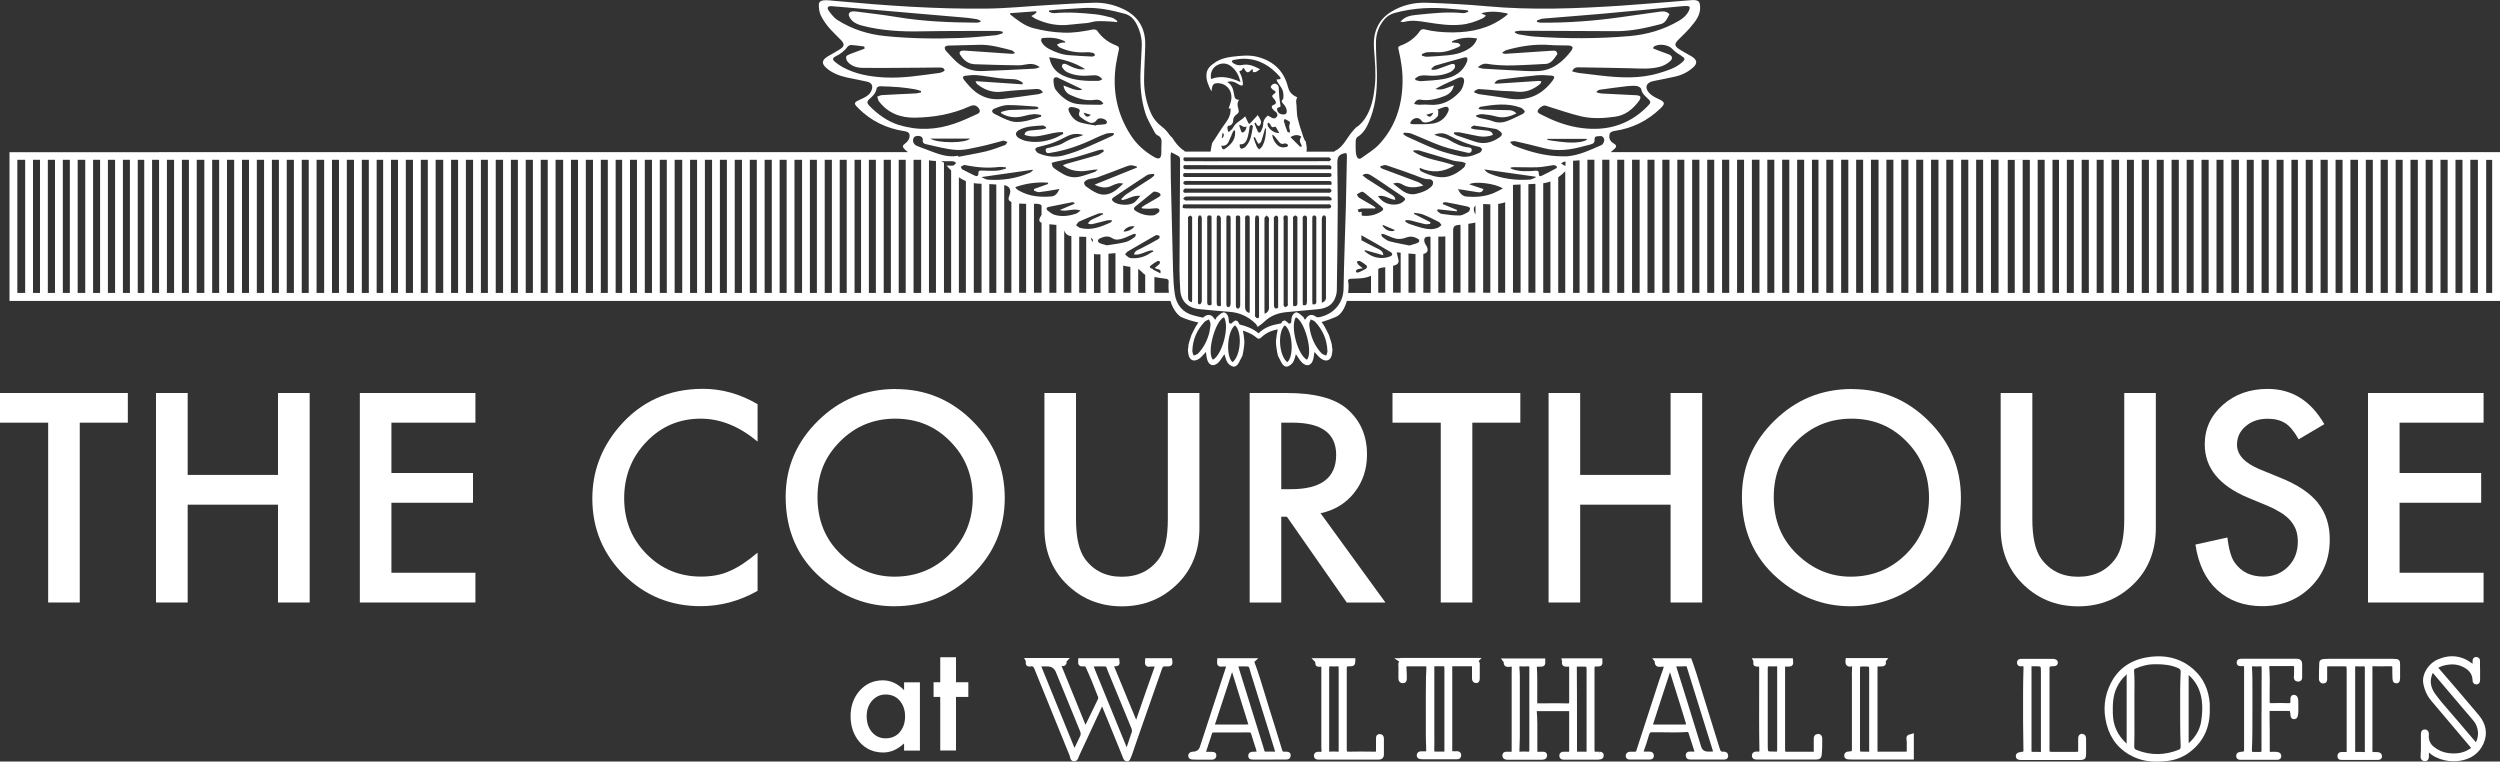 <?xml version="1.0" encoding="UTF-8"?>
<svg id="logos" xmlns="http://www.w3.org/2000/svg" viewBox="0 0 300 91.38">
  <rect x="0" y="0" width="300" height="91.38" fill="#333333" stroke="none"/>
  <defs>
    <style>
      .cls-1 {
        fill: #fff;
      }
    </style>
  </defs>
  <path class="cls-1" d="m192,90.21v.24s-.04-.24-.04-.24c-.13,0-.27-.02-.4,0-.15.01-.18-.01-.18-.02,0,0-.04-.04-.04-.21.01-3.27.01-6.53,0-9.8,0-.16.03-.18.03-.18,0,0,.06-.03.15-.02.32,0,.53,0,.66-.14.13-.14.12-.32.1-.62v-.22h-4.91l.05.28s.01.06.04.07c-.02.07-.08.29.05.47.12.16.32.18.47.18.12,0,.29,0,.3-.02.02.04.02.19.02.34v.97c0,.97,0,1.94,0,2.91,0,.16-.02.19-.02.19,0,0-.04.03-.2.02-.87-.03-1.75-.02-2.61-.01h-.75c-.06,0-.22,0-.23.02-.02-.04-.02-.2-.02-.26,0-.46,0-.92,0-1.38,0-.89.02-1.82-.05-2.73,0-.05,0-.06.02-.05.08,0,.17,0,.25,0,.32,0,.5,0,.63-.14.13-.14.12-.32.11-.62v-.22h-5.32l.28.37s.03.03.05.06c0,.19.04.34.14.44.18.18.44.15.64.12.1-.01.15-.02.19-.01,0,.07,0,.19,0,.23-.01.19-.01.38-.01.61v8.57s0,.23,0,.23c0,.17,0,.34,0,.51,0,.04,0,.06,0,.06-.01,0-.02,0-.07,0-.15,0-.29,0-.44,0h-.13c-.35,0-.47.24-.48.45,0,.26.16.44.42.49.1.02.2.02.3.02h3.91c.09,0,.19,0,.28-.02.28-.02.46-.22.46-.51,0-.1-.04-.43-.49-.43h-.34c-.16,0-.31,0-.32.01-.02-.04-.02-.19-.02-.36,0-.53,0-1.05,0-1.58,0-.96.02-1.95-.07-2.94,0,0,.03,0,.1,0h.82c.96,0,1.91,0,2.87,0h0c.07,0,.09,0,.09,0,0,0,.01.03.01.08,0,1.58,0,3.16,0,4.73,0,.03,0,.06,0,.06,0,0-.03,0-.07,0-.14,0-.29,0-.43,0h-.18c-.3,0-.5.19-.5.48,0,.1.03.45.49.47.07,0,.13,0,.2,0h3.84c.14,0,.28-.01.41-.04.24-.04.39-.22.39-.47,0-.25-.17-.42-.43-.44Zm-8.48-5.12v1.29c0,1.2,0,2.39,0,3.59,0,.19-.03.22-.03.22,0,0-.03.03-.17.01-.31-.03-.63-.02-.92,0,0,0-.02,0-.02,0-.03,0-.04,0-.05,0,0-.01,0-.04,0-.09.02-.57.04-1.14.05-1.71,0-2.42,0-4.83,0-7.24,0-.33-.02-.67-.05-1.02-.01-.14.01-.17.01-.17,0,0,.04-.03.15-.01.29.02.58.02.88,0,.1,0,.13.01.13.01,0,0,.02.03.02.16,0,1.24,0,2.48,0,3.72v1.24Zm6.59,5.11h0c-.21,0-.42,0-.63,0-.09,0-.23,0-.22.03-.01-.04-.01-.18-.02-.28v-.18s0-2.16,0-2.16c0-2.52,0-5.04-.02-7.55,0-.04,0-.06,0-.07.01,0,.02,0,.06,0h.56c.23,0,.47,0,.52.03.03.05.03.28.03.52,0,3.13,0,6.25,0,9.38,0,.12,0,.27.02.27-.04.01-.19.02-.3.02Z"/>
  <path class="cls-1" d="m140.62,78.98h-3.19l-.02.3c0,.06,0,.11-.01.17,0,.07-.03.29.13.44.1.1.25.13.44.11.12-.02.23-.02.35-.02h.18s.04,0,.06,0c0,.02-.02.06-.03.11-.33.91-.65,1.81-.96,2.72l-.57,1.64c-.22.64-.44,1.28-.66,1.92l-1.07-2.58c-.53-1.28-1.05-2.55-1.58-3.83h0c.28-.01.46-.02.58-.17.12-.15.09-.32.05-.61l-.03-.2h-4.9v.23c-.02.31-.02.49.11.63.14.14.32.13.63.13.11-.02.13.02.16.1.49,1.06.97,2.23,1.48,3.57.03.09.03.15-.01.24-.28.59-.57,1.17-.85,1.76l-.65,1.34-1.07-2.64c-.59-1.45-1.17-2.89-1.77-4.34-.01-.03-.02-.06-.03-.08.01,0,.02,0,.04,0,.17.02.3,0,.4-.09.14-.11.16-.28.17-.39,0-.03,0-.08,0-.08h0l.39-.4h-5.5l.19.35s.03.06.02.14c-.04.23.04.36.12.43.08.07.22.14.45.09.23-.05.33-.02.47.32,1.4,3.48,2.81,6.95,4.23,10.42.01.04.02.08.03.12.03.17.1.51.48.52.39,0,.5-.33.56-.51.01-.04.03-.08.04-.11.62-1.33,1.23-2.65,1.85-3.98l.92-1.98c.35.85.7,1.71,1.05,2.56l1.47,3.62c.05.13.15.38.43.41.02,0,.03,0,.05,0,.28,0,.37-.25.41-.35,0-.02.02-.04.02-.06.07-.14.12-.29.19-.47l.26-.76c.13-.39.26-.78.4-1.16l2.88-8.22c.13-.37.13-.38.55-.37.28,0,.49,0,.63-.15.14-.15.11-.36.07-.64l-.03-.21Zm-11.03,9.41c-.1.2-.19.39-.28.59-.12.26-.24.52-.37.77l-3.94-9.67s-.03-.07-.04-.11c.05,0,.1,0,.13,0,.14,0,.27,0,.4,0h.18q.76,0,1.04.69c.97,2.37,1.94,4.74,2.91,7.11.09.22.08.4-.02.62Zm6.21-.5c-.19.58-.39,1.16-.6,1.78-1.26-3.08-2.53-6.16-3.78-9.24-.06-.16-.14-.35-.17-.45.1-.01.31-.01.49-.01h.54c.2,0,.4,0,.44.02.03.02.07.15.12.27.04.11.09.24.16.41.92,2.23,1.84,4.47,2.76,6.7.08.2.1.36.04.52Z"/>
  <path class="cls-1" d="m154.39,90.2h-.06c-.06,0-.13,0-.21,0-.14.02-.2.02-.28-.25-.52-1.72-1.06-3.44-1.6-5.16-.16-.52-.32-1.05-.48-1.58-.38-1.25-.77-2.54-1.24-3.79.01-.01.02-.02.04-.03l.44-.41h-4.92l-.02.36c-.01.23-.02.41.12.54.14.14.36.13.67.1.02,0,.03,0,.05,0,.05,0,.1,0,.15,0,.03,0,.06,0,.08,0,0,.01,0,.03-.01.05-1.05,3.18-2.09,6.37-3.13,9.58q-.18.56-.81.59s-.09,0-.13.01c-.29.04-.47.24-.46.5,0,.12.06.4.49.43.19.01.38.02.57.02h.22c.51,0,1.02,0,1.53,0,.52,0,.56-.38.56-.5,0-.29-.17-.44-.55-.44-.21,0-.41-.01-.62,0-.03,0-.05,0-.07,0,0-.02,0-.04.02-.06.18-.52.35-1.03.51-1.55l.2-.63c.02-.05.03-.08.23-.08h.3c1.3,0,2.61,0,3.91-.01h0c.16,0,.2.03.25.18.11.38.24.76.36,1.15l.2.62c.04.13.08.27.1.35-.08.01-.23.02-.39.02-.17,0-.62.02-.62.49,0,.17.07.27.12.32.14.13.33.13.5.13.66,0,1.32,0,1.98,0s1.31,0,1.97-.01c.39,0,.52-.26.52-.5,0-.28-.17-.43-.51-.44Zm-4.82-3.26c-.42,0-.85,0-1.27,0h-2.44s-.04,0-.06,0c0-.01,0-.03.01-.05.54-1.62,1.06-3.23,1.59-4.85l.45-1.39c.12.37.24.75.35,1.12l.55,1.78c.33,1.06.66,2.12.99,3.17.03.09.05.16.06.21-.05,0-.13,0-.23,0Zm3.2,3.25h-.33c-.13,0-.24,0-.33,0-.16,0-.31,0-.34,0-.02-.03-.06-.16-.1-.29-.03-.09-.06-.19-.09-.32-.93-2.98-1.86-5.96-2.78-8.95l-.11-.37c-.02-.06-.06-.21-.08-.29.09,0,.24,0,.31,0,.19,0,.35,0,.49,0,.46,0,.46,0,.57.41.04.13.08.29.14.48.71,2.27,1.42,4.54,2.12,6.81l.72,2.33c.02.06.04.14.06.2-.06,0-.15,0-.22,0Z"/>
  <path class="cls-1" d="m206.81,90.2c-.24.03-.34-.02-.44-.36-.46-1.51-.93-3.02-1.4-4.52-.46-1.49-.93-2.98-1.39-4.48-.19-.61-.4-1.2-.58-1.7l-.06-.15h-4.68l.31.38h0c-.01.23.04.4.16.51.19.18.46.15.68.12h.13c.06-.01.09-.01.12,0,0,.02-.02.06-.03.1-.09.28-.19.56-.28.83-.09.27-.19.54-.28.81l-1.06,3.26c-.5,1.55-1.01,3.09-1.51,4.64l-.08.25c-.04.13-.08.27-.11.3-.04.02-.2.02-.37.02h-.22c-.06,0-.11,0-.17,0-.27.02-.46.21-.46.5,0,.15.06.25.11.3.09.09.21.13.38.13.79,0,1.59,0,2.38,0,.07,0,.27,0,.4-.15.05-.06.12-.17.1-.34-.02-.28-.22-.46-.5-.46h-.21c-.16,0-.32,0-.48,0-.01,0-.02,0-.03,0,0-.01,0-.03.01-.04.22-.63.45-1.31.65-2.01.06-.2.13-.29.39-.27h.92c1.07.02,2.17.04,3.26-.03.08,0,.11,0,.16.14l.65,2.02c.02.06.04.13.06.19-.11,0-.31,0-.47,0-.36-.03-.57.14-.58.44,0,.15.04.27.12.36.14.15.34.15.51.15.44,0,.89,0,1.33,0,.85,0,1.71,0,2.58,0,.12.01.3,0,.43-.12.08-.08.12-.19.12-.32,0-.2-.09-.32-.16-.38-.11-.1-.27-.14-.47-.11Zm-4.59-3.26c-.41,0-.83,0-1.24,0h-1.15c-.47,0-.94,0-1.41,0-.03,0-.04,0-.06,0,0-.01,0-.03.01-.04.2-.61.4-1.21.59-1.82l.42-1.3c.34-1.04.68-2.07,1.02-3.11.41,1.31.82,2.62,1.23,3.92.23.74.46,1.48.68,2.22.02.05.03.09.03.12-.03,0-.08,0-.14,0Zm3.18,3.25h0c-.1,0-.2,0-.29,0h-.15q-.64,0-.82-.59l-.02-.06c-.49-1.61-.99-3.22-1.49-4.82l-.66-2.13c-.26-.85-.53-1.7-.8-2.54-.01-.04-.02-.06-.02-.08.02,0,.05,0,.07,0,.36,0,.73,0,1.09-.02.06,0,.08,0,.12.14l3.1,9.95c.02.07.03.11.04.14-.03,0-.08,0-.16,0Z"/>
  <path class="cls-1" d="m168.06,78.98h-.76s.6.41.6.41c-.04.07-.11.18-.1.31.02.4.02.81.01,1.2v.44c0,.23.05.4.17.51.07.07.2.14.39.13.46-.02.45-.46.45-.64,0-.41-.02-.82-.05-1.23,0-.11.01-.13.01-.13,0,0,.03-.02.12-.02h0c.71.01,1.42,0,2.13,0,.06,0,.1.01.11.01,0,0,.02.03.02.11,0,.23,0,.45-.02.68,0,.15-.01.3-.02.45-.03,1.5-.02,3.02-.02,4.49,0,.78,0,1.56,0,2.34,0,.57.02,1.14.04,1.7v.3c.01.09,0,.12,0,.12,0,0-.03.01-.11,0-.18-.01-.35,0-.55,0-.26.01-.45.19-.47.44-.02.2.08.44.44.49.13.02.27.02.4.02h.61c1.02,0,2.05,0,3.07,0,.04,0,.07,0,.12,0,.05,0,.11,0,.17,0,.13,0,.27-.02.38-.12.06-.06.14-.17.14-.35,0-.16-.04-.28-.14-.37-.16-.15-.38-.13-.55-.12-.05,0-.09,0-.16,0-.08,0-.17,0-.22-.01,0-.06,0-.16,0-.25v-8.87c0-.33,0-.66,0-.99,0-.05,0-.07,0-.08.01,0,.03,0,.08,0h0c.73,0,1.47,0,2.2,0h0c.06,0,.08,0,.08,0,0,0,.01.04.01.11-.01.45,0,.89,0,1.34,0,.19.06.34.16.44.06.06.17.11.34.13.16,0,.42-.08.43-.54,0-.28,0-.56,0-.84,0-.31,0-.62,0-.93,0-.13-.06-.24-.11-.31,0,0-.01-.02-.02-.02l.35-.38h-9.78Zm5.01,11.21c-.08,0-.15,0-.23,0-.17,0-.33,0-.5,0-.16.02-.2-.01-.2-.02,0,0-.04-.04-.03-.22.02-.65.02-1.31.01-1.96v-.67s0-7.09,0-7.09c0-.08,0-.25-.01-.26.04-.02.2-.02.28-.02.04,0,.08,0,.12,0,.05,0,.09,0,.14,0,.16,0,.31,0,.46,0,.15-.01.18.02.18.02s.04.04.04.21c-.01,1.19,0,2.39,0,3.59v1.29s0,4.87,0,4.87c0,.07,0,.23.02.24-.04.02-.19.02-.27.02Zm4.4-10.81l-.17-.17.17.16s0,0,0,.01Z"/>
  <path class="cls-1" d="m218.17,88.08c-.16.02-.28.04-.37.14-.14.13-.15.32-.15.49v1.22c0,.1,0,.26.03.26-.04.02-.19.02-.27.02h-.94c-.68,0-1.36,0-2.04,0-.16,0-.19-.02-.19-.02,0,0-.03-.03-.03-.2,0-2.41,0-4.82,0-7.23v-2.53c0-.08,0-.23-.02-.23.04-.01.19-.01.27-.01.3,0,.49,0,.62-.15.13-.15.11-.34.08-.64l-.02-.21h-4.92l.18.34s.02.07,0,.17c-.02.14,0,.25.07.34.11.14.3.15.36.15.12,0,.26.01.26-.01.01.03.01.16.01.29,0,.88,0,1.76,0,2.64,0,2.33-.02,4.74.03,7.12,0,.12-.02.16-.02.16,0,0-.04.02-.17,0-.17,0-.4-.03-.57.13-.06.06-.14.17-.14.36,0,.14.05.26.14.34.11.1.25.12.38.12.04,0,.09,0,.12,0,.03,0,.06,0,.09,0,.66,0,1.32,0,1.98,0,1.65,0,3.29,0,4.97,0,.2,0,.63,0,.69-.52.07-.64.07-1.28.07-1.95,0-.52-.32-.59-.5-.6Zm-4.92,1.86c0,.08,0,.19,0,.25-.06,0-.18,0-.26,0-.41,0-.73,0-.79-.06-.07-.07-.07-.39-.07-.77v-5.57c0-1.2,0-2.4,0-3.6,0-.18.03-.21.03-.21,0,0,.02-.02.11-.02.02,0,.04,0,.07,0,.27.02.55.01.81,0,.07-.01.1,0,.1,0,0,0,.02.03.01.13-.01.32,0,.64,0,.97v8.87Z"/>
  <path class="cls-1" d="m229.27,88.11c-.16.03-.57.1-.49.6h0c.04.27.04.53.03.82,0,.14,0,.27,0,.41,0,.18,0,.24,0,.24-.01,0-.07.02-.25.02-.84,0-1.68,0-2.52,0h-.42c-.15,0-.3,0-.3.02-.02-.04-.02-.19-.02-.34,0-3.22,0-6.43,0-9.65,0-.09,0-.24-.02-.24.04-.02.21-.01.35-.02h.1c.15,0,.39,0,.52-.2.07-.11.08-.25.04-.41h0s.31-.39.31-.39h-5.1l-.03.21c-.03.23-.04.52.16.69.15.13.35.17.62.08,0,0,.01.05,0,.12-.03.46-.03.93-.02,1.38,0,.17,0,.35,0,.52,0,1.69,0,3.38,0,5.07v2.67c0,.18,0,.37-.01.41-.04.03-.23.05-.43.07h-.07c-.26.05-.42.24-.42.49,0,.24.17.41.43.44.17.02.34.02.51.02h7.42v-3.16l-.3.1s-.07.02-.11.02Zm-7.49,2.33h0s0,0,0,0c0,0,0,0,0,0Zm2.37-.24c-.11,0-.22,0-.37,0h-.08c-.2,0-.43,0-.47-.01-.03-.05-.03-.26-.03-.47v-4.76s0-1.22,0-1.22c0-1.06,0-2.12,0-3.2,0-.24,0-.49.03-.53.05-.04.32-.03.57-.03.21,0,.43,0,.47.03.03.05.03.3.03.59,0,1.78,0,3.56,0,5.34v3.67s0,.25,0,.25c0,.16,0,.33.02.34-.02,0-.09.01-.17.01Z"/>
  <path class="cls-1" d="m166.07,88.65c0-.41-.26-.56-.5-.56-.16,0-.24.04-.32.11-.13.13-.13.31-.13.43v.4c0,.34-.01.67,0,1.01,0,.1,0,.13,0,.14,0,0-.04.02-.16.02-1.16-.02-2.17-.02-3.1,0-.17,0-.22-.03-.22-.03,0,0-.03-.04-.03-.21.01-3.25.01-6.51,0-9.76,0-.17.03-.2.03-.21,0,0,.02-.03.2-.03.67,0,.78-.1.8-.74v-.24s-5.27,0-5.27,0l.4.4c.05.05.07.11.07.19,0,.14.03.25.11.33.13.13.31.11.37.11.08,0,.17,0,.24,0,0,.06,0,.15,0,.24v2.09c0,2.43,0,4.87,0,7.3,0,.08,0,.15.01.23.01.14.03.28-.02.35-.02.01-.11,0-.17,0-.09,0-.19-.02-.29,0-.38.07-.42.35-.42.47,0,.26.17.44.45.46.11,0,.21.01.35,0h5.44s1.53,0,1.53,0c.2,0,.36-.06.47-.17.11-.11.16-.26.16-.45,0-.5,0-1,0-1.51v-.38Zm-5.43-3.55v1.3c0,1.2,0,2.41,0,3.62,0,.14-.02.18-.02.18,0,0-.04.02-.15,0-.13-.01-.26-.02-.4-.02-.13,0-.27,0-.42.02-.1,0-.14-.01-.14-.01,0,0-.02-.03-.01-.15.01-.16,0-.32,0-.48v-.2s0-2.14,0-2.14c0-2.34,0-4.68,0-7.03,0-.17.03-.21.03-.21,0,0,.03-.03.19-.02.29.02.51.02.71,0,.15-.02.18.01.18.01,0,0,.03.03.03.2-.01,1.2-.01,2.4,0,3.6v1.32Z"/>
  <path class="cls-1" d="m263.29,80.38c-1.49-1.35-3.35-1.86-5.53-1.52-2.06.32-3.56,1.36-4.45,3.1-.8,1.56-.97,3.23-.51,4.98.47,1.79,1.54,3.08,3.17,3.86.85.4,1.76.6,2.83.6.42,0,.87-.03,1.35-.09,1.03-.13,1.96-.52,2.75-1.16,1.56-1.24,2.32-2.94,2.27-5.05v-.2c0-.16,0-.32,0-.48-.13-1.66-.76-3.02-1.87-4.02Zm-8.09.62s0,.09,0,.12c0,1.04,0,2.08,0,3.13v1.4c0,1.17,0,2.35,0,3.52,0,.02,0,.05,0,.08-.02-.02-.04-.04-.05-.06-1.06-.98-1.59-2.15-1.61-3.59-.02-1.07,0-2.1.46-3.07.28-.59.62-1.07,1.04-1.45.03-.02.05-.05.08-.08.03-.03.08-.09.09-.11,0,.02,0,.08,0,.11Zm6.24,8.97h0c-1.67.68-3.37.69-5.04.03-.22-.09-.3-.17-.29-.47.03-1.03.03-2.08.02-3.09,0-.39,0-.78,0-1.17-.01-.6,0-1.2,0-1.8.01-.99.03-2.01-.04-3.02,0-.11.02-.15.13-.2.77-.34,1.48-.52,2.17-.54.15,0,.3,0,.45,0,.78,0,1.66.08,2.51.45.27.12.34.23.33.5-.07,1.49-.07,3-.06,4.45,0,.51,0,1.03,0,1.54,0,1.03.03,2.06.06,2.93,0,.22-.05.31-.25.4Zm2.69-3.35c-.17.98-.66,1.82-1.49,2.57,0-1.01,0-2.02,0-3.03v-1.75c0-1.14,0-2.28,0-3.41h0c.88.78,1.4,1.77,1.57,3.02.11.78.08,1.64-.08,2.61Z"/>
  <path class="cls-1" d="m276.1,79.23c-.12-.12-.28-.18-.51-.18h0c-1.23,0-2.47,0-3.7,0h-2.92c-.12,0-.54,0-.57.43,0,.14.03.25.11.33.12.13.29.12.41.13h.07c.14,0,.29.01.29,0,.01.04.01.18.01.34,0,3.14,0,6.28,0,9.45,0,.19,0,.39-.02.43-.04.03-.25.05-.43.07-.42.05-.5.3-.5.5,0,.11.05.45.52.45h4.36c.45,0,.53-.27.53-.43.01-.29-.19-.49-.51-.52-.16-.01-.33-.02-.49-.01h-.12c-.07,0-.23,0-.24.01-.02-.04-.02-.2-.02-.26v-2.43s-.01-.43-.01-.43c0-.55,0-1.1-.01-1.65,0-.1,0-.13,0-.14,0,0,.05-.02.13-.01.6.01,1.2,0,1.81,0,.22,0,.45,0,.49.02.03.04.06.26.08.5.01.11.04.44.4.47.18,0,.42-.06.49-.45.06-.32.06-.63.05-.93v-.15c0-.08,0-.16,0-.24,0-.24.01-.48-.05-.74-.07-.27-.26-.41-.49-.41-.18,0-.39.1-.41.49,0,.1,0,.2,0,.31,0,.13-.03.16-.03.17-.02.02-.08.04-.2.03-.64-.02-1.3-.03-2.03,0-.16.01-.2-.02-.2-.02,0,0-.03-.03-.03-.17v-.97c.02-1.07.03-2.17-.05-3.28,0,0,.04-.01.12-.01h.54c.73,0,1.45,0,2.18,0,.09,0,.13.02.13.02,0,0,.02.03.01.13-.01.17-.01.33,0,.49,0,.21,0,.4-.02.59-.03.17.01.33.1.45.06.08.18.17.39.18.18,0,.29-.06.35-.11.15-.14.15-.34.15-.45v-.55c0-.32,0-.64,0-.96,0-.22-.05-.39-.17-.51Zm-4.72,6.08v1.06c0,1.22,0,2.44,0,3.66,0,.14-.03.17-.03.18,0,0-.04.03-.16.02-.25-.01-.5-.01-.74,0-.11,0-.17,0-.19-.02,0,0-.04-.05-.03-.21.07-1.59.06-3.21.06-4.77,0-.68,0-1.35,0-2.03v-.37c0-.88.01-1.78-.05-2.67-.01-.16.02-.19.02-.19,0,0,.04-.02.16-.01.25.02.52.02.79,0,.13-.01.16.01.16.01,0,0,.03.03.03.2-.01.92-.01,1.84-.01,2.76v2.39h0Z"/>
  <path class="cls-1" d="m287.22,79.06h-2.37c-1.47,0-2.94,0-4.4,0-.15,0-.29,0-.44,0-.36,0-.73-.01-1.12.02-.17.01-.56.04-.58.48-.02.63-.04,1.26-.04,1.89,0,.18.06.33.17.43.07.07.19.16.4.13.42-.03.42-.41.42-.57v-.14c0-.41,0-.82,0-1.23,0-.07,0-.09,0-.1,0,0,.04-.01.11-.01.37,0,.73,0,1.1,0h.55c.25,0,.51,0,.55.03.03.05.03.3.03.55v9.17c0,.1,0,.18,0,.26,0,.11,0,.24.01.25-.06.03-.39.02-.49.02-.55-.04-.62.33-.63.47,0,.14.03.26.11.35.12.12.28.13.43.13.37,0,.75,0,1.12,0,1.06,0,2.12,0,3.18,0,.39,0,.49-.21.51-.39.02-.27-.15-.49-.43-.53-.19-.03-.36-.04-.51-.02-.13.01-.17,0-.18-.01,0,0-.03-.03-.03-.21.01-1.2,0-2.39,0-3.59v-1.33s0-.94,0-.94c0-1.35,0-2.7,0-4.06,0-.11.01-.15,0-.15,0,0,.03-.01.12-.01.6.02,1.21.01,1.81,0h.28c.1,0,.15.02.16.03,0,0,.03.03.02.15-.01.38,0,.8.02,1.33.02.35.17.53.44.54.31,0,.46-.19.47-.58,0-.4,0-.8,0-1.2v-.32c0-.35,0-.55-.14-.69s-.35-.14-.68-.14Zm-3.75,11.17h-.59c-.09,0-.2,0-.26,0,0-.06,0-.16,0-.25v-5.14s0-1,0-1c0-1.23,0-2.46,0-3.68,0-.17.02-.2.02-.2,0,0,.03-.02.15,0,.27.02.54.02.82,0,.09,0,.13.01.14.02,0,0,.03.03.03.17-.01.76,0,1.52,0,2.28v7.55c0,.09,0,.24.02.25-.04.02-.2.02-.29.02Z"/>
  <path class="cls-1" d="m292.62,80.17s-.02-.03-.03-.04c.01,0,.03-.02.06-.03.37-.2.8-.31,1.34-.36.7-.06,1.37.11,1.96.52.49.34.73.78.76,1.37,0,.18.06.31.16.4.06.05.17.1.32.1.12,0,.42-.08.42-.54,0-.26,0-.52,0-.79v-.55s-.01-.12-.01-.12c0-.28,0-.55,0-.83,0-.18-.07-.28-.13-.34-.06-.06-.19-.12-.35-.12-.12,0-.39.06-.41.45v.14c0,.06,0,.12,0,.18,0,.02,0,.03,0,.05,0,0-.01-.01-.02-.02-1.26-.98-2.66-1.15-4.15-.51-1.15.5-1.93,1.78-1.75,2.85.14.82.47,1.53.96,2.11,1.54,1.84,3.09,3.67,4.64,5.49.04.05.1.12.14.17-.05.04-.13.09-.17.12-.72.48-1.56.64-2.62.49-.58-.08-1.12-.31-1.64-.71-.48-.37-.69-.85-.64-1.48.02-.2-.03-.38-.14-.49-.06-.07-.18-.15-.36-.14-.46.01-.45.46-.45.63,0,.59,0,1.18,0,1.77,0,.13,0,.26-.02.39,0,.16-.02.31-.02.47,0,.17.06.31.16.41.07.06.16.13.38.13.14,0,.45-.07.46-.55v-.3c0-.06,0-.13,0-.19.25.23.51.41.8.55.67.33,1.39.5,2.14.5.24,0,.49-.02.74-.05,1.37-.19,2.37-.92,2.88-2.09.51-1.17.31-2.34-.57-3.39-1.67-1.99-3.38-3.97-4.84-5.66Zm4.5,8.88h0v.02s-.03-.02-.03-.02c-.31-.37-.63-.74-.94-1.1-.42-.48-.83-.97-1.24-1.46-.32-.39-.65-.76-.98-1.14-.58-.66-1.17-1.34-1.69-2.06-.56-.78-.69-1.53-.39-2.34.02-.04.03-.09.05-.13.02-.03.03-.05.04-.07.02.02.04.04.06.07.68.79,1.35,1.59,2.02,2.38l1.47,1.73c.44.52.88,1.04,1.33,1.56.33.39.51.89.55,1.46-.01.42-.09.77-.25,1.1Z"/>
  <path class="cls-1" d="m249.9,88.05h0c-.19,0-.29.06-.36.12-.14.13-.16.32-.16.48,0,.25,0,.51,0,.76v.53c0,.16,0,.25,0,.26-.03.01-.12.02-.27.02h-.85c-.7,0-1.39,0-2.09,0-.15,0-.2-.03-.2-.03,0,0-.03-.03-.03-.2.01-1.22.01-2.44,0-3.65v-2.58c0-1.1,0-2.2,0-3.31,0-.2,0-.41.02-.45.04-.03.26-.05.47-.06h.08c.36-.03.42-.28.43-.38.02-.22-.11-.4-.34-.46-.1-.03-.22-.04-.36-.04-1.19,0-2.38,0-3.63,0-.13,0-.32,0-.45.13-.06.06-.12.16-.12.33s.07.27.13.33c.15.14.37.11.49.1.11-.01.14,0,.14,0,0,0,.03.04.02.22-.03,1.1-.05,2.01-.05,2.85v.49c0,2.07-.01,4.21.04,6.32,0,.13,0,.32,0,.35-.04.02-.2.04-.36.07-.14.02-.56.07-.55.5.01.44.44.44.6.45.25,0,.5,0,.75,0h1.55c1.6,0,3.19,0,4.78,0,.59,0,.75-.16.75-.75,0-.59,0-1.18,0-1.77,0-.14,0-.57-.44-.6Zm-3.41-8.35h0s0,0,0,0h0Zm-1.82,10.52h-.78c-.11,0-.11,0-.11-.11v-9.9c0-.1,0-.2,0-.26.06,0,.17,0,.28,0,.42,0,.73,0,.79.07s.06.39.06.77v9.2c0,.08,0,.23.03.23h0s-.19.01-.28.02Z"/>
  <polygon class="cls-1" points="0 50.72 5.78 50.72 5.78 72.3 9.57 72.3 9.57 50.72 15.34 50.72 15.34 47.16 0 47.16 0 50.72"/>
  <polygon class="cls-1" points="33.36 56.99 22.52 56.99 22.52 47.16 18.72 47.16 18.72 72.3 22.52 72.3 22.52 60.56 33.36 60.56 33.36 72.3 37.16 72.3 37.16 47.16 33.36 47.16 33.36 56.99"/>
  <polygon class="cls-1" points="43.18 72.3 57.05 72.3 57.05 68.73 46.97 68.73 46.97 60.33 56.76 60.33 56.76 56.76 46.97 56.76 46.97 50.72 57.05 50.72 57.05 47.16 43.18 47.16 43.18 72.3"/>
  <path class="cls-1" d="m74.25,51.27c-2.12,2.51-3.17,5.36-3.17,8.56,0,3.57,1.26,6.62,3.79,9.15,2.54,2.51,5.61,3.76,9.2,3.76,2.39,0,4.67-.61,6.84-1.84v-4.58c-.62.52-1.21.97-1.77,1.34-.56.37-1.1.66-1.62.88-.93.43-2.07.65-3.4.65-2.58,0-4.77-.91-6.55-2.72-1.78-1.81-2.67-4.04-2.67-6.68s.89-4.93,2.67-6.77c1.77-1.86,3.95-2.78,6.53-2.78,2.34,0,4.61.92,6.81,2.75v-4.49c-2.11-1.23-4.29-1.84-6.55-1.84-4.14,0-7.51,1.54-10.11,4.61Z"/>
  <path class="cls-1" d="m107.48,46.68c-3.63,0-6.73,1.27-9.31,3.81-2.59,2.54-3.89,5.58-3.89,9.12,0,4.03,1.42,7.28,4.27,9.77,2.58,2.25,5.5,3.37,8.74,3.37,3.67,0,6.8-1.26,9.4-3.79,2.58-2.52,3.88-5.58,3.88-9.2s-1.29-6.67-3.86-9.23c-2.56-2.56-5.63-3.84-9.22-3.84Zm6.53,19.78c-1.81,1.82-4.04,2.74-6.68,2.74-2.43,0-4.58-.9-6.43-2.69-1.87-1.79-2.8-4.08-2.8-6.85s.9-4.87,2.7-6.68c1.8-1.82,4.01-2.74,6.63-2.74s4.83.91,6.61,2.74c1.79,1.81,2.69,4.06,2.69,6.74s-.91,4.9-2.72,6.74Z"/>
  <path class="cls-1" d="m143.93,47.16h-3.79v15.14c0,2.19-.35,3.77-1.06,4.74-1.05,1.44-2.54,2.17-4.46,2.17s-3.39-.72-4.44-2.17c-.71-1-1.06-2.58-1.06-4.74v-15.14h-3.79v16.19c0,2.65.82,4.83,2.47,6.55,1.85,1.91,4.12,2.86,6.82,2.86s4.98-.95,6.84-2.86c1.65-1.72,2.47-3.9,2.47-6.55v-16.19Z"/>
  <path class="cls-1" d="m162.51,59.12c1.02-1.28,1.53-2.81,1.53-4.59,0-2.28-.81-4.11-2.44-5.5-1.48-1.25-3.88-1.87-7.2-1.87h-4.44v25.14h3.79v-10.29h.68l7.18,10.29h4.64l-7.78-10.71c1.67-.36,3.02-1.18,4.04-2.46Zm-8.76-.42v-7.98h1.35c3.49,0,5.24,1.29,5.24,3.86,0,2.75-1.8,4.12-5.39,4.12h-1.2Z"/>
  <polygon class="cls-1" points="176.68 72.3 176.68 50.72 182.44 50.72 182.44 47.16 167.1 47.16 167.1 50.72 172.89 50.72 172.89 72.3 176.68 72.3"/>
  <polygon class="cls-1" points="185.83 47.16 185.83 72.3 189.62 72.3 189.62 60.56 200.47 60.56 200.47 72.3 204.26 72.3 204.26 47.16 200.47 47.16 200.47 56.99 189.62 56.99 189.62 47.16 185.83 47.16"/>
  <path class="cls-1" d="m222.23,46.68c-3.63,0-6.73,1.27-9.31,3.81-2.59,2.54-3.89,5.58-3.89,9.12,0,4.03,1.42,7.28,4.27,9.77,2.58,2.25,5.5,3.37,8.74,3.37,3.67,0,6.8-1.26,9.39-3.79,2.58-2.52,3.88-5.58,3.88-9.2s-1.29-6.67-3.86-9.23c-2.56-2.56-5.63-3.84-9.22-3.84Zm6.53,19.78c-1.81,1.82-4.04,2.74-6.68,2.74-2.43,0-4.58-.9-6.43-2.69-1.87-1.79-2.8-4.08-2.8-6.85s.9-4.87,2.7-6.68c1.8-1.82,4.01-2.74,6.63-2.74s4.83.91,6.61,2.74c1.79,1.81,2.69,4.06,2.69,6.74s-.91,4.9-2.72,6.74Z"/>
  <path class="cls-1" d="m240.08,47.16v16.19c0,2.65.83,4.83,2.48,6.55,1.84,1.91,4.12,2.86,6.82,2.86s4.98-.95,6.84-2.86c1.65-1.72,2.48-3.9,2.48-6.55v-16.19h-3.79v15.14c0,2.19-.35,3.77-1.06,4.74-1.05,1.44-2.54,2.17-4.46,2.17s-3.39-.72-4.45-2.17c-.71-1-1.06-2.58-1.06-4.74v-15.14h-3.79Z"/>
  <path class="cls-1" d="m278.17,60.37c-.94-1.19-2.44-2.2-4.48-3.02l-2.51-1.03c-1.82-.75-2.74-1.74-2.74-2.96,0-.89.35-1.63,1.04-2.21.69-.6,1.57-.9,2.62-.9.86,0,1.56.17,2.1.52.52.3,1.07.95,1.64,1.95l3.08-1.82c-1.63-2.82-3.89-4.23-6.79-4.23-2.15,0-3.95.64-5.39,1.92-1.44,1.27-2.17,2.85-2.17,4.74,0,2.8,1.72,4.93,5.16,6.38l2.43,1.01c.63.27,1.17.56,1.63.85.46.3.83.62,1.11.96s.5.72.64,1.12c.13.41.2.85.2,1.34,0,1.22-.39,2.22-1.17,3.01s-1.76,1.19-2.95,1.19c-1.5,0-2.64-.54-3.42-1.63-.43-.56-.74-1.58-.91-3.06l-3.84.85c.35,2.35,1.22,4.16,2.62,5.45,1.42,1.29,3.22,1.94,5.41,1.94,2.3,0,4.23-.76,5.78-2.28,1.54-1.51,2.31-3.42,2.31-5.73,0-1.73-.47-3.18-1.42-4.37Z"/>
  <polygon class="cls-1" points="298.03 50.72 298.03 47.16 284.16 47.16 284.16 72.3 298.03 72.3 298.03 68.73 287.95 68.73 287.95 60.33 297.74 60.33 297.74 56.76 287.95 56.76 287.95 50.72 298.03 50.72"/>
  <path class="cls-1" d="m108.49,82.82c-.76-.79-1.61-1.18-2.56-1.18-1.1,0-2.02.41-2.76,1.23-.73.82-1.1,1.84-1.1,3.07s.37,2.29,1.1,3.13c.74.82,1.68,1.23,2.81,1.23.9,0,1.73-.36,2.51-1.09v.86h1.9v-8.19h-1.9v.95Zm-.53,5.06c-.43.48-1,.72-1.7.72-.66,0-1.2-.25-1.63-.75-.42-.49-.63-1.13-.63-1.92,0-.73.22-1.35.65-1.85.44-.49.98-.74,1.63-.74.69,0,1.25.24,1.68.73.43.5.65,1.13.65,1.9s-.22,1.4-.65,1.9Z"/>
  <polygon class="cls-1" points="114.72 78.87 112.83 78.87 112.83 81.87 112.03 81.87 112.03 83.63 112.83 83.63 112.83 90.06 114.72 90.06 114.72 83.63 116.2 83.63 116.2 81.87 114.72 81.87 114.72 78.87"/>
  <path class="cls-1" d="m193.31,18.24c.15-.13.3-.26.45-.4.27-.26.21-.43-.08-.6-.06-.03-.12-.07-.17-.11-.32-.23-.44-.57-.38-.94.05-.36.36-.44.68-.49,2.08-.31,3.88-1.2,5.4-2.65.66-.63.61-.81-.23-1.19-.39-.18-.8-.4-1.08-.71-.59-.65-.35-1.25.5-1.42.87-.18,1.75-.34,2.62-.54.84-.19,1.6-.57,2.23-1.17.42-.41.39-.78-.08-1.13-.14-.11-.3-.2-.45-.28-.39-.23-.79-.43-1.17-.68-.64-.41-.65-.65-.13-1.18.47-.48.97-.93,1.4-1.44.63-.75,1.29-1.5,1.19-2.61-.04-.43-.15-.61-.58-.68-.16-.02-.33-.02-.49,0-2.8.22-5.6.47-8.41.66-5.37.35-10.73.56-16.11.07-2.4-.22-4.81-.34-7.22-.42-1.5-.05-2.95.28-4.25,1.08-1.66,1.02-2.21,2.59-2.07,4.44.11,1.49.26,2.98.1,4.47-.13,1.2-.34,2.39-.92,3.47-.35.65-.79,1.17-1.35,1.52-.14.15-.28.29-.4.44-.68.77-1.12,1.91-2.1,2.35-.04.06-.09.1-.18.1h-3.26s.01-.05.02-.08c.06-.38-.03-.76-.1-1.15-.11-.1-.2-.25-.27-.48-.27-.77-.52-1.55-.71-2.34-.11-.49-.08-1.01-.13-1.52-.03-.32-.12-.64.1-.94-.1-.06-.18-.1-.26-.14-.47-.24-.74-.62-.87-1.13-.47-1.89-1.71-3.06-3.55-3.57-1.03-.29-2.11-.17-3.17-.04-.73.09-1.42.28-2.03.69-.47.32-.92.68-1.01,1.29-.11.77.22,1.45.58,2.18.03-.19.05-.3.07-.41.07-.43.26-.59.7-.58,1.12.03,1.84,1,1.58,2.15-.07.3-.19.6-.29.9.08-.01.15-.03.23-.04.07.69-.21,1.24-.59,1.76-.47.64-.89,1.31-1.31,1.97-.08.13-.17.26-.27.39-.02.06-.04.11-.06.17-.07.3-.11.61-.16.91h-3c-.11,0-.17-.07-.2-.15-.02,0-.03,0-.05,0-.41-.29-.74-.64-1.03-1.04-.12-.16-.23-.33-.34-.5-.12-.09-.23-.2-.34-.36-.22-.32-.49-.63-.79-.86-.63-.47-1.12-1.04-1.43-1.76-.53-1.21-.79-2.49-.8-3.8,0-1.44.11-2.87.14-4.31.04-1.99-.82-3.46-2.63-4.32-1.12-.53-2.32-.8-3.55-.76-1.85.05-3.7.17-5.54.28-2.41.14-4.82.39-7.23.42-6.11.08-12.19-.36-18.27-.92-.41-.04-.82-.09-1.23-.08-.33.01-.71.11-.72.52,0,.42.05.89.22,1.26.25.54.61,1.04.99,1.5.44.52.96.98,1.43,1.48.48.5.45.77-.13,1.14-.48.31-1,.57-1.49.87-.69.44-.7.86-.08,1.39.73.62,1.6.93,2.52,1.13.78.17,1.56.3,2.33.48.57.13.75.51.53,1.05-.18.45-.54.71-.96.91-.27.13-.55.25-.81.39-.24.13-.28.33-.09.54.09.1.18.2.28.3,1.54,1.53,3.39,2.43,5.53,2.75.53.08.71.29.59.8-.06.24-.25.48-.44.63-.41.31-.45.42-.07.79.11.11.23.2.36.3H1.14v17.85h139.31c.36,1.22,1.05,1.82,1.29,1.93.61.29,1.34.5,2.07.66-.23.31-.43.65-.6,1.02-.06.12-.12.25-.19.38,0,.03-.02.05-.04.08,0,0,0,.01-.01.02-.09.31-.2.63-.3.94,0,0,0,.01,0,.02,0,0,0,0,0,.01-.02.06-.04.12-.05.18,0,.2-.03.39-.07.59,0,.04,0,.07,0,.11.01.13.02.25.04.36.11.84.68,1.09,1.36.6.13-.1.24-.22.36-.34.13-.13.25-.27.4-.44.05.35.07.64.15.91.21.75.81.9,1.36.35.16-.16.29-.37.42-.55.09-.13.17-.26.29-.44.13.37.18.71.35.97.14.22.39.43.63.5.32.1.57-.13.73-.41.15-.28.29-.56.45-.87.03-.12.05-.25.08-.37.09-.58.23-1.16.11-1.74,0,0,0,0,0-.01h0s0-.03,0-.05c-.02-.12-.03-.23-.04-.35-.02-.08-.03-.15-.05-.23-.02-.08-.02-.16-.04-.24,0,0,0-.02,0-.03,1.13.37,1.53.77,1.63.85.22.18.37.16.56-.02.2-.18.78-.77,2.01-.98,0,.01-.01.02-.02.03-.01.05-.03.1-.04.15-.01.08-.02.16-.04.24-.02.08-.03.15-.05.23,0,.12-.02.23-.04.35,0,.02,0,.03,0,.05h0s0,0,0,.01c-.12.58.02,1.16.11,1.74.03.12.05.25.08.37.16.31.3.6.45.87.16.28.41.51.73.41.24-.08.49-.29.63-.5.17-.27.23-.6.35-.97.12.18.2.32.29.44.13.19.26.39.42.55.55.56,1.14.41,1.36-.35.08-.27.09-.56.15-.91.16.17.28.31.4.44.11.12.23.24.36.34.68.5,1.25.24,1.36-.6.01-.11.03-.23.04-.36,0-.04,0-.07,0-.11-.04-.19-.06-.39-.07-.59-.02-.06-.04-.12-.05-.18,0,0,0,0,0-.01,0,0,0-.01,0-.02-.1-.31-.21-.63-.3-.94,0,0,0-.01-.01-.02-.02-.03-.03-.05-.04-.08-.07-.14-.13-.26-.19-.38-.18-.38-.39-.75-.64-1.07.52-.16,1.07-.35,1.69-.61.67-.28,1.1-1.08,1.34-1.93h80.2s.94,0,.94,0h0s57.29,0,57.29,0v-17.85h-106.69Zm-44.1-2.36s-.21.01-.23-.02c-.11-.27-.19-.55-.28-.83.03-.01.06-.03.09-.04.25.1.45.37.79.18-.02.32-.14.54-.37.71Zm.54.48c.09-.32.12-.65.18-.98.02-.09,0-.19.05-.25.04-.07.15-.15.21-.14.06.01.16.14.15.2-.13.81-.21,1.64-.78,2.3-.06.07-.11.15-.18.19-.12.07-.27.17-.4.16-.18-.02-.25-.25-.21-.52.67.05.83-.46.98-.96Zm.67.16c.06-.02.11-.05.17-.07.08.16.14.33.23.49.06.12.15.23.22.34.11-.1.26-.19.31-.31.15-.43.26-.87.39-1.31.03-.09.06-.17.11-.31.04.08.07.11.07.14,0,.72-.1,1.42-.45,2.06-.08.15-.25.26-.37.38-.1-.12-.24-.24-.3-.38-.15-.34-.26-.69-.38-1.04Zm1.68-1.56c-.01-.08.04-.17.06-.26.07.05.16.09.22.15.06.06.08.15.13.23.09.17.21.25.41.14.05-.03.17,0,.19.03.13.22.25.45.4.72-.64.01-1.31-.5-1.41-1.02Zm2,2.27c.09-.04.24,0,.34.04.06.03.13.14.12.2,0,.06-.1.14-.17.16-.43.12-.82.06-1.14-.26-.32-.32-.52-.7-.58-1.15.02-.02.04-.03.07-.05.08.07.16.13.23.21.18.22.34.44.52.66.16.2.35.3.62.18Zm2.05-.85c-.03.07-.06.15-.1.23-.15.29-.02.54.13.79.03.06.01.14.02.21-.08-.01-.18,0-.23-.04-.37-.36-.73-.73-1.11-1.11.43-.3.91-.32,1.29-.08Zm-1.4-1.77s.07.15.04.2c-.15.29-.08.56,0,.85.02.08-.02.18-.03.27-.1-.05-.25-.07-.28-.14-.16-.41-.29-.83-.42-1.25-.02-.06.06-.15.11-.27.24.13.42.22.58.33Zm-9.42-5.12c-.13-.65.12-1.28.6-1.59.59-.38,1.24-.37,1.77.03.63.47.96,1.11,1.16,1.91-1.16-.51-2.3-.83-3.53-.36Zm2.12,5.62c.34-.09.52-.29.53-.66,0-.3.15-.53.4-.71.28-.2.32-.33.22-.68-.1-.35-.18-.7.09-1.08-.56,0-.56-.41-.62-.77-.1-.54-.24-1.05-.8-1.36.45-.17.79-.05,1.13.14.15.09.3.19.46.25.23.08.32,0,.29-.23-.03-.25-.07-.51-.14-.75-.07-.23-.19-.45-.3-.69.15-.1.41-.11.41-.39.06.01.16,0,.17.03.32.59.47.61.93.12.02-.02.04-.02.1-.04,0,.12.02.23.03.35.35.1.57-.13.85-.34-.7-.36-1.37-.67-2.15-.5-.39.08-.73.01-1.05-.22-.24-.17-.24-.32.05-.39.42-.09.85-.14,1.28-.14,1.78.03,3.14.88,4.27,2.18.05.06.05.17.08.25-.09.01-.17.03-.26.04-.07,0-.14.01-.22.02.02.07.02.16.05.22.14.23.29.46.45.68.29.4.35.86.3,1.33,0,.06-.02.13-.06.16-.23.18-.13.33.02.49.25.27.45.56.45.95,0,.23-.1.34-.32.36-.4.04-.73-.15-.82-.47-.07-.23,0-.36.23-.39.2-.02.16-.16.15-.27-.04-.31-.1-.61-.13-.91-.04-.38-.05-.77-.07-1.16-.02-.33-.33-.58-.64-.46-.14.06-.28.21-.32.34-.03.08.13.23.22.34.04.04.11.06.16.09.26.15.27.26.02.43-.29.2-.29.29-.04.56.09.1.18.22.23.34.07.19.01.33-.21.4-.11.03-.27.16-.26.23,0,.14.1.28.2.39.11.14.3.22.4.36.12.17.11.37-.05.53-.16.15-.34.17-.53.06-.16-.09-.32-.18-.49-.27-.36.29-.55.61-.56,1.07,0,.27-.14.54-.25.8-.08.19-.29.24-.37.08-.17-.33-.29-.67-.43-1.01.05-.04.1-.07.15-.11.03.07.05.15.1.21.1.13.23.3.38.15.11-.12.2-.36.16-.51-.08-.27-.26-.51-.39-.74-.31.34-.64.69-.97,1.05l-.14-.06c-.12-.26-.25-.53-.4-.84-.45.5-1.14.71-1.46,1.37-.09.2-.32.33-.48.49l-.11-.03c-.03-.18-.09-.36-.08-.54,0-.07.12-.17.2-.19Zm-.73.79c.24.29.12.47-.01.65-.03,0-.06-.01-.1-.02.03-.19.06-.38.11-.63Zm.69,1.16c.2-.41.36-.84.54-1.25.04-.08.13-.14.19-.21.03.09.08.17.08.26.03.97-.56,1.56-1.3,2.04-.05.03-.19.02-.22-.03-.07-.09-.09-.22-.15-.39.46.06.71-.12.86-.43Zm98.89,2.12h.78v15.97h-.78v-15.97Zm-.94,15.97h-.84v-15.97h.84v15.97Zm2.66-15.97h.84v15.97h-.84v-15.97Zm1.78,0h.86v15.97h-.86v-15.97Zm1.8,0h.84v15.97h-.84v-15.97Zm1.78,0h.91v15.97h-.91v-15.97Zm1.85,0h.84v15.97h-.84v-15.97Zm1.78,0h.86v15.97h-.86v-15.97Zm1.8,0h.84v15.97h-.84v-15.97Zm1.78,0h.87v15.97h-.87v-15.97Zm1.81,0h.84v15.97h-.84v-15.97Zm1.78,0h.86v15.97h-.86v-15.97Zm1.8,0h.84v15.97h-.84v-15.97Zm1.78,0h.91v15.97h-.91v-15.97Zm1.85,0h.84v15.97h-.84v-15.97Zm1.78,0h.86v15.97h-.86v-15.97Zm1.8,0h.84v15.97h-.84v-15.97Zm1.78,0h.78v15.97h-.78v-15.97Zm1.72,0h.84v15.97h-.84v-15.97Zm1.78,0h.86v15.97h-.86v-15.97Zm1.8,0h.84v15.97h-.84v-15.97Zm1.78,0h.91v15.97h-.91v-15.97Zm1.85,0h.84v15.97h-.84v-15.97Zm1.78,0h.86v15.97h-.86v-15.97Zm1.8,0h.84v15.97h-.84v-15.97Zm1.78,0h.88v15.97h-.88v-15.97Zm1.82,0h.84v15.97h-.84v-15.97Zm1.78,0h.86v15.97h-.86v-15.97Zm1.8,0h.84v15.97h-.84v-15.97Zm1.78,0h.91v15.97h-.91v-15.97Zm-133.54,5.99c.18-.05.35-.15.53-.15.52-.02,1.05,0,1.58,0,.01-.04.03-.09.04-.13-.14-.09-.28-.19-.42-.27-.52-.3-1.05-.59-1.55-.9-.12-.08-.18-.26-.26-.39.2-.11.39-.26.61-.32.11-.03.27.1.39.19.65.52,1.29,1.06,1.94,1.59.3.25.3.38-.02.59-.65.41-1.36.57-2.11.52-.07,0-.16-.03-.23-.06v-.43c-.11.03-.22.05-.33.07-.05-.1-.1-.2-.15-.29Zm12.07-20c-.23-.05-.47-.05-.71-.07,0-.05,0-.1-.01-.15.95-.42,1.93-.52,3.01-.33-.17.51-.46.86-.85,1.13-.79.54-1.68.79-2.62.88-.86.09-1.72.14-2.58.18-.19,0-.39-.08-.58-.13v-.19c.2-.08.41-.2.63-.22.42-.03.85-.02,1.27,0,.9.03,1.72-.29,2.52-.64.09-.04.14-.15.22-.22-.1-.08-.19-.21-.3-.24Zm11.72.96c-.14-.07-.34-.05-.52-.04-1.84.12-3.69.25-5.53.37-.1,0-.2-.04-.31-.06-.01-.04-.03-.08-.04-.12.17-.09.33-.23.52-.28,1.69-.47,3.39-.74,5.16-.6.75.06,1.51.03,2.26.06.16,0,.39.07.46.18.06.1-.04.33-.14.46-1.03,1.34-2.27,2.37-4.05,2.43-1.04.04-2.08-.05-3.12-.1-1.12-.05-2.24-.12-3.37-.19-.2-.01-.4-.09-.68-.16.38-.35.75-.48,1.13-.42,2.09.35,4.18.14,6.28.05.18,0,.36-.04.53-.03.85.05,1.2-.61,1.6-1.17.05-.06-.07-.34-.18-.39Zm-9.17,4.56c.75.03,1.49.12,2.24.18.18.02.35.03.53.04.56.03,1.13.02,1.68.09,1.1.13,2.02-.24,2.84-.92.08-.07.11-.2.17-.3-.11-.03-.22-.08-.32-.07-1.68.11-3.36.22-5.04.33-.08,0-.16,0-.28-.01.14-.34.41-.46.7-.49,1.45-.18,2.91-.36,4.36-.5.57-.05,1.15-.02,1.72.03.44.03.49.2.23.55-1.35,1.85-3.14,2.59-5.42,2.19-1.12-.2-2.25-.33-3.37-.5-.21-.03-.41-.13-.62-.2,0-.06-.01-.12-.02-.18.2-.09.39-.26.59-.25Zm12.65,6.83c.22-.06.45-.13.67-.18.33-.08.54-.2.51-.63-.03-.45.43-.34.69-.38.27-.05.54.3.46.59-.05.18-.16.43-.32.49-1.34.58-2.66,1.23-4.15,1.35-.18.01-.36,0-.53,0-2.05,0-3.98-.55-5.86-1.29-.18-.07-.3-.3-.44-.45.22-.03.45-.12.65-.07,1.13.26,2.27.52,3.39.82,1.68.45,3.31.2,4.94-.26Zm-4.48-.73v-.13h4.69s.03.08.05.13c-.22.08-.43.18-.65.22-1.17.21-2.32.04-3.48-.12-.2-.03-.41-.06-.61-.1Zm2.18,3.1s-.06,0-.08,0c-.17-.05-.31-.2-.46-.3.15-.07.31-.19.46-.2.02,0,.05,0,.07,0v.52Zm-9.15.93c-.24-.1-.44-.27-.6-.49,2.04.29,4.09.58,6.13.87.02.03.04.05.06.08-.24.09-.47.25-.72.27-1.68.12-3.31-.09-4.87-.73Zm.27,2.44c-.97.36-1.98.41-3,.33-.48-.04-.77-.36-1.04-.88.25.03.41.04.57.06.62.1,1.24.22,1.86.3.24.03.5,0,.64-.38-.57-.19-1.12-.38-1.7-.57.61-.41,3.2-.11,4.02.51-.5.24-.91.47-1.35.64Zm-1.93,2.48c-.04-.07-.08-.15-.11-.22-.16-.38-.1-.68.11-.86v1.08Zm-.86-.3c-.34.18-.72.42-1.08.42-.71.01-1.43-.1-2.14-.2-.18-.03-.34-.22-.52-.34.02-.07.05-.14.07-.21.76.08,1.51.17,2.27.25.02-.05.04-.11.05-.16-.57-.24-1.15-.47-1.72-.71l.03-.17c.13-.02.26-.07.38-.05.83.15,1.66.32,2.49.5.15.03.38.14.38.23,0,.14-.1.37-.22.43Zm-3.64,1.89c-.65.26-1.32.18-1.98,0-.5-.14-.99-.3-1.48-.47-.17-.06-.32-.18-.47-.27.02-.06.03-.12.05-.18.21.02.42,0,.62.05.56.13,1.11.31,1.67.43.2.04.43,0,.64-.02.02-.07.03-.13.05-.2l-1.98-1,.04-.13c.34.06.7.07,1.01.19.66.26,1.3.58,1.93.9.14.07.21.25.32.38-.13.1-.26.24-.41.3Zm-5.83,1.62c-.31-.08-.59-.33-.86-.53-.08-.06-.08-.23-.12-.35.11,0,.23,0,.33.03.5.18.98.45,1.49.55.36.07.79,0,1.14-.13.52-.21.96-.13,1.41.12.26.14.26.38,0,.5-.31.15-.66.21-.99.32-.83-.17-1.62-.3-2.4-.51Zm-.83-1.85s.03-.07.05-.11c.47.2.93.4,1.4.6-.01.04-.03.08-.04.11-.53.13-1.06-.09-1.4-.6Zm3.71-8.93s0-.08,0-.12c.22,0,.46-.05.67,0,1.37.39,2.72.82,4.09,1.22.34.1.7.09,1.05.15.16.03.31.11.47.16-.07.17-.08.39-.21.51-.55.5-1.17.9-1.9,1.09-.85.22-1.66.01-2.45-.28-.28-.1-.56-.22-.82-.36-.08-.04-.11-.16-.16-.25,0-.05.02-.09.03-.14,1.44.63,2.8.55,4.15-.29-1.65-.63-3.46-.69-4.93-1.68Zm8.82-2.5c-.46-.06-.93-.09-1.39-.14-.17-.02-.33-.08-.49-.12,0-.04-.02-.09-.03-.13.12-.07.26-.23.37-.21.86.11,1.73.25,2.58.4.18.03.35.16.5.27.34.25.34.47,0,.72-.89.64-1.87.9-2.94.55-.74-.24-1.48-.49-2.21-.75-.13-.05-.24-.14-.36-.22,0-.05.02-.11.03-.16.21,0,.43-.03.63,0,.77.14,1.53.32,2.29.46.58.1,1.17.08,1.74-.16-.1-.4-.4-.47-.72-.51Zm6.55,5.43c-.25.12-.33-.05-.32-.26,0-.32-.13-.38-.43-.35-.94.09-1.89.11-2.8-.2-.06-.02-.11-.06-.16-.09,0-.03,0-.06,0-.09.13-.02.27-.05.4-.05.96,0,1.91.04,2.87.01.56-.02,1.11-.15,1.67-.22.13-.02.28-.04.4,0,.21.06.33.24.09.37-.55.32-1.13.59-1.7.87Zm-2.31-7.4c-.6.29-1.2.6-1.82.83-.57.21-1.16.24-1.76,0-.47-.18-.98-.24-1.47-.36-.16-.04-.31-.12-.47-.18,0-.05,0-.11,0-.16.25-.05.5-.16.75-.13.54.05,1.09.12,1.62.27.87.25,1.64.03,2.45-.35-.25-.31-.57-.39-.91-.4-1.01-.02-2.03-.03-3.04-.06-.18,0-.36-.05-.55-.07,0-.04-.02-.07-.03-.11.08-.06.14-.16.23-.17,1.6-.26,3.2-.48,4.79.1.06.02.14.04.18.09.13.12.3.23.33.38.02.08-.17.26-.3.33Zm-11.49-4.65c.97.1,1.92.02,2.81-.38.22-.1.42-.29.57-.49.07-.1.06-.34-.01-.44-.06-.08-.3-.08-.43-.03-.57.19-1.12.42-1.69.61-.19.06-.4.04-.6.06l-.08-.12c.16-.13.29-.33.47-.38,1.17-.35,2.34-.67,3.51-.99.11-.03.32,0,.33.04.04.13.04.29,0,.42-.49,1.29-1.53,1.9-2.81,2.13-.9.16-1.82.2-2.73.26-.22.01-.44-.08-.66-.13-.02-.06-.03-.12-.05-.19.18-.11.36-.27.56-.32.26-.06.54-.07.81-.05Zm-.68,2.92c1.01.15,1.96-.09,2.88-.46.55-.22.94-.6,1.09-1.27-.75.23-1.4.67-2.22.44.32-.17.62-.35.95-.51.58-.27,1.17-.53,1.75-.8.49-.23.83-.04.73.49-.07.4-.22.84-.48,1.13-.98,1.08-2.18,1.72-3.7,1.58-.42-.04-.85,0-1.27,0-.16,0-.33-.06-.53-.1.17-.43.46-.56.81-.51Zm1.51,1.55c-.3.57-.48.61-.85.25.31-.09.58-.17.85-.25Zm-1.99.64c.18,0,.42.12.52.27.15.22.31.29.54.27.58-.05,1.06-.31,1.42-.73.13-.15.07-.45.1-.69-.04-.04-.09-.07-.13-.11.31-.12.61-.27.93-.34.37-.08.54.16.4.52-.34.85-1.02,1.36-1.88,1.48-.82.12-1.66.06-2.49.07-.07,0-.14-.07-.22-.12.16-.38.43-.6.81-.61Zm-.64,1.88c1.25.49,2.46,1.08,3.72,1.52.98.34,2.01.52,3.02.77.22.05.43,0,.48-.26.06-.28-.16-.36-.37-.38-.87-.09-1.62-.46-2.35-.9-.36-.22-.82-.28-1.23-.42-.18-.06-.36-.13-.55-.2.59-.24,1.16-.24,1.68.04,1.19.64,2.42,1.15,3.75,1.42.13.03.32.21.31.3-.02.15-.15.34-.29.4-.73.34-1.5.61-2.3.43-.98-.22-1.97-.47-2.91-.83-1.19-.45-2.34-1.01-3.5-1.53-.16-.07-.29-.19-.44-.29.02-.06.04-.13.06-.19.31.04.64.01.92.12Zm.29,4.94c.63.23,1.22.56,1.92.53.13,0,.34.17.37.3.04.15-.02.39-.13.51-.5.53-1.15.76-1.84.93-.63.16-1.2,0-1.71-.37-.34-.25-.67-.51-1.12-.85.26-.05.4-.11.54-.09.2.03.41.08.58.19.79.48,1.62.4,2.53.13-.2-.13-.38-.3-.59-.39-1.41-.54-2.82-1.05-4.23-1.58-.11-.04-.21-.11-.32-.16,0-.06-.01-.12-.02-.19.23-.04.49-.18.68-.12,1.12.36,2.22.76,3.33,1.16Zm-3.44,1.19c.7.47,1.41.94,2.11,1.42.36.25.36.37.01.64-.53.43-1.58.44-2.29-.01-.27-.17-.49-.4-.71-.67.77-.23,1.36.36,2.08.43.01-.35-.23-.5-.47-.65-.99-.64-1.98-1.26-2.97-1.9-.16-.1-.3-.25-.5-.41.44-.29.77-.14,1.07.04.57.35,1.12.74,1.68,1.11Zm-3.24,9.58c-.09-.1-.12-.24-.18-.37.13-.02.29-.1.39-.05.25.12.49.29.71.47.22.18.15.37-.07.49-.25.14-.5.26-.76.38-.09.04-.21.05-.29.02-.05-.01-.1-.17-.08-.21.05-.08.15-.15.24-.18.15-.05.3-.06.59-.11-.26-.2-.43-.31-.56-.45Zm.76-1.63s.02-.07.04-.11c.72.2,1.44.4,2.21.62-.05-.46-.29-.6-.57-.74-.69-.34-1.38-.69-2.06-1.06v-.6c1.17.65,2.33,1.32,3.48,2,.3.18.29.42-.04.54-.33.13-.71.2-1.07.19-.77-.02-1.44-.33-2-.84Zm1.64,2.18s0,0,0,0c.07-.1.24-.15.38-.17.15-.03.31-.05.46-.07v3.07h-.84v-2.83Zm1.78-.41s.09-.01.13-.03c.54-.15.63-.44.44-.98-.06-.18-.07-.37-.12-.6.2.02.31.04.42.04.01,0,.03,0,.04,0v4.8h-.91v-3.25Zm1.85-1.47c.28.03.56.05.84.07v4.64h-.84v-4.71Zm1.78.05c.59-.11.67-.55.26-1.15-.11-.16-.18-.43-.14-.62.06-.28.34-.31.6-.3.05,0,.1,0,.14,0v6.73h-.86v-4.66Zm1.8-2.08c.21,0,.43,0,.64,0,.07,0,.13-.02.2-.03v6.77h-.84v-6.73Zm1.78-.91c.09-.39.3-.46.67-.49.07,0,.14-.02.21-.02v8.15h-.88v-7.64Zm1.82-.62c.25-.04.51-.08.76-.13.03,0,.05-.02.08-.03v8.41h-.84v-8.26Zm1.78-2.38c.29.02.58.03.86.04v10.61h-.86v-10.64Zm1.8-.01c.24-.03.48-.09.72-.16.05-.02.08-.04.12-.05v10.87h-.84v-10.65Zm1.78-2.28c.06-.01.13-.02.19-.02.24,0,.48-.02.72-.03v12.99h-.91v-12.94Zm1.85-.09c.28-.01.56-.02.84-.04v13.07h-.84v-13.03Zm1.78-.11c.29-.04.58-.11.86-.21v13.36h-.86v-13.15Zm1.8-.72c.3-.21.58-.45.84-.72v14.59h-.84v-13.87Zm1.78-1.98c.26-.02.52-.03.78-.05v15.9h-.78v-15.85Zm1.72-.12h.84v15.97h-.84v-15.97Zm1.78,0h.86v15.97h-.86v-15.97Zm1.8,0h.84v15.97h-.84v-15.97Zm1.78,0h.91v15.97h-.91v-15.97Zm1.85,0h.84v15.97h-.84v-15.97Zm1.78,0h.86v15.97h-.86v-15.97Zm1.8,0h.84v15.97h-.84v-15.97Zm1.78,0h.87v15.97h-.87v-15.97Zm1.81,0h.84v15.97h-.84v-15.97Zm1.78,0h.86v15.97h-.86v-15.97Zm1.8,0h.84v15.97h-.84v-15.97Zm1.78,0h.91v15.97h-.91v-15.97Zm1.85,0h.84v15.97h-.84v-15.97Zm1.78,0h.86v15.97h-.86v-15.97Zm1.8,0h.84v15.97h-.84v-15.97Zm1.78,0h.78v15.97h-.78v-15.97Zm1.72,0h.84v15.97h-.84v-15.97Zm1.78,0h.86v15.97h-.86v-15.97Zm1.8,0h.84v15.97h-.84v-15.97Zm1.78,0h.91v15.97h-.91v-15.97Zm1.85,0h.84v15.97h-.84v-15.97Zm1.78,0h.86v15.97h-.86v-15.97Zm1.8,0h.84v15.97h-.84v-15.97Zm1.78,0h.89v15.97h-.89v-15.97Zm1.83,0h.84v15.97h-.84v-15.97Zm1.78,0h.86v15.97h-.86v-15.97Zm1.8,0h.84v15.97h-.84v-15.97Zm1.78,0h.91v15.97h-.91v-15.97Zm-41.25-7.4c.48.42.48.54.03.99-2.35,2.39-5.22,3.08-8.45,2.52-1.53-.27-2.95-.83-4.31-1.54-.22-.11-.53-.25-.38-.53.12-.23.4-.43.66-.53.17-.07.42.05.63.12,1.32.4,2.63.87,3.97,1.18,1.3.29,2.65.21,3.97.03,1.29-.17,2.21-.95,2.95-1.98.08-.12.15-.34.09-.44-.06-.1-.27-.15-.42-.16-1.41-.08-2.82-.13-4.23-.21-.19-.01-.38-.08-.57-.13v-.12c.11-.07.22-.18.35-.2,1.13-.16,2.25-.31,3.38-.44.37-.04.75-.05,1.11,0,.19.03.48.22.5.37.09.48.39.77.72,1.06Zm4.06-5.09c.51.31.55.43.09.83-.79.69-1.76.96-2.73,1.26-2.37.72-4.76.56-7.17.28-.83-.1-1.66-.19-2.49-.3-.25-.03-.49-.12-.77-.19.2-.45.5-.49.81-.48,2.05.03,4.11.06,6.16.11,1.21.03,2.42.14,3.6-.19.43-.12.86-.36,1.19-.66.4-.36.24-.69-.27-.86-.6-.2-1.19-.44-1.76-.66.02-.13.01-.17.03-.18.56-.46,1.77-.3,2.25.22.29.33.68.58,1.07.81Zm-19.92-2.9c.2-.03.4-.09.6-.09,3.85.01,7.7.03,11.55.05,1.83,0,3.59-.39,5.34-.85.6-.15.77-.7,1.04-1.18-.34-.38-.75-.37-1.16-.31-1.56.22-3.12.44-4.68.66-3.19.45-6.4.69-9.63.66-.14,0-.28-.06-.42-.09-.01-.05-.02-.1-.03-.16.25-.08.5-.22.75-.24,2.36-.2,4.73-.37,7.09-.58,3.14-.28,6.28-.59,9.41-.89.23-.02.47-.04.7-.04.41,0,.49.14.32.52-.26.57-.71.96-1.24,1.27-1.83,1.06-3.8,1.64-5.91,1.82-3.79.33-7.58.32-11.38.06-.64-.04-1.27-.17-1.91-.27-.16-.03-.3-.13-.46-.2,0-.05,0-.1.01-.15Zm-19.1,13.05c0-.13.07-.32.17-.38.88-.54,1.26-1.43,1.6-2.33.71-1.89.81-3.88.74-5.87-.04-1.05-.11-2.11-.1-3.16,0-1.01.32-1.93.98-2.73.34-.41.75-.66,1.25-.8,2.33-.65,4.7-.72,7.09-.47.48.05.96.08,1.43.12.1,0,.2.04.3.06,0,.05.02.1.03.15-.21.06-.43.18-.63.16-1.88-.2-3.75.02-5.62.21-.69.07-1.38.19-1.9.83.16,0,.34.04.49,0,.92-.25,1.82-.08,2.73.06,1.36.22,2.71.42,4.09.28.91-.09,1.76-.38,2.58-.77.12-.06.21-.16.39-.31-.26-.13-.42-.21-.58-.29,1.06-.3,2.1-.19,3.14.02.01.04.02.08.03.12-.12.1-.24.2-.36.29-1.84,1.39-3.96,1.86-6.22,1.87-1.17,0-2.33-.09-3.46-.38-.13-.03-.36.04-.43.14-.61.9-1.44,1.49-2.45,1.85-.24.09-.22.22-.18.41.31,1.31.52,2.63.49,3.99-.06,2.82-.88,5.35-2.82,7.43-.6.64-1.39,1.1-2.1,1.62-.28.21-.5.07-.6-.23-.07-.21-.09-.43-.1-.65-.01-.41-.02-.82,0-1.23Zm-20.38,8.17c-.45,0-.48-.04-.33-.48.36,0,.73,0,1.1,0,5.4,0,10.8,0,16.2,0,.1,0,.21-.03.28.01.08.04.17.14.17.22,0,.08-.08.21-.16.24-.11.04-.24.02-.37.02-5.63,0-11.27,0-16.9,0Zm16.8,10.63c0,.32-.09.56-.51.69v-.46c0-3.19,0-6.38,0-9.57,0-.15.08-.39.17-.42.27-.09.33.11.33.35,0,1.96,0,3.92,0,5.87,0,1.18,0,2.35,0,3.53Zm-1.16.44c0,.3-.02.53-.47.44,0-.15-.02-.29-.02-.42,0-3.27,0-6.55,0-9.82,0-.12,0-.25.05-.35.03-.05.18-.08.26-.06.07.02.14.11.17.19.03.07,0,.16,0,.24,0,3.26,0,6.52,0,9.78Zm-1.14.18c0,.33-.13.45-.48.36,0-.14-.02-.27-.02-.4,0-3.3,0-6.61,0-9.91,0-.1-.03-.21.02-.28.04-.08.15-.16.24-.16.08,0,.18.08.24.16.03.04.01.13.01.2,0,3.34,0,6.69,0,10.03Zm-1.13.04c0,.36-.11.51-.51.43,0-.14-.02-.27-.02-.4,0-3.34,0-6.68,0-10.02,0-.1-.03-.22.02-.28.06-.08.18-.16.27-.16.07,0,.18.09.22.17.04.06.01.16.01.24,0,3.34,0,6.68,0,10.02Zm-1.68-9.97s0-.05,0-.08c0-.2-.02-.4.28-.39.27,0,.24.2.24.38,0,1.36,0,2.71,0,4.07,0,.34,0,.68,0,1.03,0,1.67,0,3.34,0,5.01,0,.11.04.24-.01.32-.06.1-.19.18-.3.2-.05,0-.15-.14-.19-.23-.03-.05,0-.13,0-.2,0-3.37,0-6.74,0-10.11Zm-.63,10.39c.03.25-.14.34-.32.31-.08-.01-.19-.21-.19-.32-.01-1.25-.01-2.49-.01-3.74,0-.52,0-1.04,0-1.56,0-1.68,0-3.37,0-5.05,0-.1-.03-.22.01-.28.06-.09.18-.19.28-.2.07,0,.21.13.21.2.03.3.01.6.01.9,0,3.18,0,6.35,0,9.53,0,.07,0,.14,0,.21Zm-1.1.09c0,.37-.08.67-.53.85,0-.17-.02-.29-.02-.41,0-3.63,0-7.26,0-10.89,0-.07-.02-.15,0-.2.07-.11.16-.2.25-.3.1.1.24.19.28.31.05.15,0,.32,0,.49,0,3.38,0,6.77.01,10.15Zm-1.41,1.38c-.1,0-.2-.13-.27-.22-.03-.04,0-.13,0-.2,0-3.82,0-7.65,0-11.47,0-.13.02-.28.08-.38.04-.05.24-.07.29-.02.07.06.11.2.11.31,0,1.7,0,3.4,0,5.1,0,.25,0,.49,0,.74,0,1.92,0,3.84,0,5.76,0,.17.06.4-.22.38Zm-1.47-11.91c0-.2,0-.4.27-.42.29-.02.29.17.29.38,0,3.67,0,7.34,0,11.01,0,.09-.02.19-.03.32-.44-.13-.53-.42-.53-.78,0-1.18.01-2.36.01-3.53,0-2.33,0-4.66,0-6.98Zm-.86-.41c.32,0,.28.22.28.43,0,3.45,0,6.9,0,10.35,0,.14-.12.38-.2.39-.25.03-.32-.15-.32-.4,0-1.74,0-3.48,0-5.22,0-1.71,0-3.42,0-5.14,0-.18-.07-.41.24-.41Zm-1.15,0c.29,0,.28.18.28.38,0,1.71,0,3.42,0,5.13h0c0,1.7,0,3.4,0,5.09,0,.14-.11.38-.2.39-.27.04-.31-.16-.31-.4,0-3.41,0-6.82,0-10.23,0-.18-.03-.37.24-.38Zm-.87,10.6c0,.09-.03.18-.05.27-.33.07-.47-.04-.47-.38,0-3.38,0-6.76,0-10.15,0-.2.02-.39.26-.34.1.02.24.21.24.32.01,3.42,0,6.85,0,10.27Zm-1.66-5.25c0-1.64,0-3.29,0-4.93,0-.21-.04-.44.28-.43.31,0,.24.25.24.42,0,3.31,0,6.63,0,9.94,0,.16.1.43-.22.43-.33,0-.3-.24-.3-.47,0-1.66,0-3.31,0-4.97h0Zm-.65-1.94c0,.66,0,1.32,0,1.97,0,1.63,0,3.26,0,4.89,0,.13-.12.37-.21.38-.29.04-.25-.21-.25-.4,0-3.28,0-6.55,0-9.83,0-.13.02-.27.08-.38.02-.04.21-.07.25-.03.07.07.13.2.13.3,0,1.03,0,2.06,0,3.08Zm-1.62-3.23c.05-.09.17-.16.27-.17.06,0,.14.12.19.2.03.04,0,.11,0,.16,0,3.24,0,6.49,0,9.73,0,.09-.02.18-.03.3-.42-.06-.46-.34-.46-.66,0-1.23,0-2.46,0-3.7,0-1.85,0-3.7,0-5.54,0-.11-.03-.24.02-.32Zm17.16-3.86h-.38c-5.65,0-11.29,0-16.94,0-.08,0-.18.03-.24,0-.09-.05-.2-.15-.2-.23,0-.08.12-.22.2-.23.27-.03.55,0,.82,0,3.32,0,6.63,0,9.95,0,2.17,0,4.33,0,6.5,0,.32,0,.38.14.3.47Zm.03.68c0,.09-.09.21-.18.25-.09.04-.21.02-.32.02-2.81,0-5.62,0-8.43,0-2.81,0-5.62,0-8.43,0-.19,0-.46.08-.43-.26,0-.09.12-.18.2-.24.04-.03.13,0,.2,0,5.65,0,11.29,0,16.94,0,.08,0,.18-.03.24,0,.09.05.2.15.21.23Zm-17.73-3.97h2.27c4.96,0,9.93,0,14.89,0,.1,0,.21-.03.28,0,.1.05.17.16.25.24-.08.07-.14.16-.23.21-.06.03-.16,0-.24,0-4.88,0-9.76,0-14.64.01-.75,0-1.51-.02-2.26,0-.31,0-.44-.09-.32-.48Zm0,.93c.64,0,1.26,0,1.89,0,3.6,0,7.21,0,10.81.01,1.54,0,3.07,0,4.61,0,.31,0,.49.06.36.48h-.42c-5.62,0-11.24,0-16.86,0-.29,0-.55,0-.39-.49Zm.3.95c.63,0,1.26,0,1.89,0,2.91,0,5.81,0,8.72,0,2.17,0,4.33,0,6.5,0,.09,0,.19.02.27.03.16.42-.08.44-.38.44-3.04,0-6.09,0-9.13,0-2.5,0-4.99,0-7.49,0-.12,0-.25,0-.37,0-.17,0-.38.05-.39-.23,0-.28.19-.25.37-.25Zm-.11,2.82c.41-.03.82-.01,1.23-.01,5.28,0,10.56,0,15.84,0,.05,0,.12-.02.16,0,.12.07.3.15.32.25.05.23-.14.23-.32.23-1.23,0-2.47,0-3.7,0-1.63,0-3.26,0-4.89,0-2.81,0-5.62,0-8.43,0-.07,0-.15.02-.2,0-.1-.06-.19-.14-.28-.21.09-.09.18-.25.28-.25ZM5.74,19.18h.86v15.97h-.86v-15.97Zm-.94,15.97h-.84v-15.97h.84v15.97Zm2.74-15.97h.84v15.97h-.84v-15.97Zm1.78,0h.91v15.97h-.91v-15.97Zm1.85,0h.84v15.97h-.84v-15.97Zm1.78,0h.86v15.97h-.86v-15.97Zm1.8,0h.84v15.97h-.84v-15.97Zm1.78,0h.78v15.97h-.78v-15.97Zm1.72,0h.84v15.97h-.84v-15.97Zm1.78,0h.86v15.97h-.86v-15.97Zm1.8,0h.84v15.97h-.84v-15.97Zm1.78,0h.91v15.97h-.91v-15.97Zm1.85,0h.84v15.97h-.84v-15.97Zm1.78,0h.86v15.97h-.86v-15.97Zm1.8,0h.84v15.97h-.84v-15.97Zm1.78,0h.87v15.97h-.87v-15.97Zm1.81,0h.84v15.97h-.84v-15.97Zm1.78,0h.86v15.97h-.86v-15.97Zm1.8,0h.84v15.97h-.84v-15.97Zm1.78,0h.91v15.97h-.91v-15.97Zm1.85,0h.84v15.97h-.84v-15.97Zm1.78,0h.86v15.97h-.86v-15.97Zm1.8,0h.84v15.97h-.84v-15.97Zm1.78,0h.78v15.97h-.78v-15.97Zm1.72,0h.84v15.97h-.84v-15.97Zm1.78,0h.86v15.97h-.86v-15.97Zm1.8,0h.84v15.97h-.84v-15.97Zm1.78,0h.91v15.97h-.91v-15.97Zm1.85,0h.84v15.97h-.84v-15.97Zm1.78,0h.86v15.97h-.86v-15.97Zm1.8,0h.84v15.97h-.84v-15.97Zm1.78,0h.88v15.97h-.88v-15.97Zm1.82,0h.84v15.97h-.84v-15.97Zm1.78,0h.86v15.97h-.86v-15.97Zm1.8,0h.84v15.97h-.84v-15.97Zm1.78,0h.91v15.97h-.91v-15.97Zm1.85,0h.84v15.97h-.84v-15.97Zm1.78,0h.86v15.97h-.86v-15.97Zm1.8,0h.84v15.97h-.84v-15.97Zm1.78,0h.78v15.97h-.78v-15.97Zm1.72,0h.84v15.97h-.84v-15.97Zm1.78,0h.86v15.97h-.86v-15.97Zm1.8,0h.84v15.97h-.84v-15.97Zm1.78,0h.91v15.97h-.91v-15.97Zm1.85,0h.84v15.97h-.84v-15.97Zm1.78,0h.86v15.97h-.86v-15.97Zm1.8,0h.84v15.97h-.84v-15.97Zm1.78,0h.87v15.97h-.87v-15.97Zm1.81,0h.84v15.97h-.84v-15.97Zm1.78,0h.86v15.97h-.86v-15.97Zm1.8,0h.84v15.97h-.84v-15.97Zm1.78,0h.91v15.97h-.91v-15.97Zm1.85,0h.84v15.97h-.84v-15.97Zm1.78,0h.86v15.97h-.86v-15.97Zm1.8,0h.84v15.97h-.84v-15.97Zm1.78,0h.78v15.97h-.78v-15.97Zm1.72,0h.84v15.97h-.84v-15.97Zm1.78,0h.86v15.97h-.86v-15.97Zm1.8,0h.84v15.97h-.84v-15.97Zm1.78,0h.91v15.97h-.91v-15.97Zm1.49-1.88c1.22.26,2.43.62,3.66.69.95.06,1.92-.22,2.87-.41.87-.18,1.72-.44,2.59-.66.07-.02.14-.05.2-.04.16.04.31.1.46.16-.1.13-.17.32-.3.37-.76.28-1.51.57-2.3.76-1.09.26-2.19.43-3.29.65,0-.04-.01-.09-.02-.13-1.35.26-2.54-.27-3.74-.72-.41-.15-.82-.3-1.23-.47-.42-.18-.57-.61-.36-.98.13-.23.66-.29.93-.09.09.06.17.23.15.33-.06.32.11.49.37.54Zm.52-.67h4.77c-.46.56-3.87.6-4.77,0Zm3.6-10.04c.41.66.97,1.09,1.76,1.12,1.74.06,3.48.11,5.22.13.39,0,.79-.1,1.18-.15.46-.06.89.02,1.38.37-.26.08-.44.17-.62.18-2.11.11-4.22.22-6.33.29-1.31.04-2.44-.44-3.35-1.4-.33-.35-.67-.69-.98-1.05-.09-.11-.16-.32-.11-.43.05-.1.26-.17.4-.18,1.23-.04,2.47-.05,3.7-.09,1.35-.05,2.63.34,3.92.66.13.03.24.18.36.27-.01.03-.02.07-.03.1-.11.02-.23.06-.34.05-1.84-.12-3.69-.25-5.53-.38-.14,0-.28-.02-.41,0-.29.05-.38.26-.23.51Zm.61,2.5c.46-.05.93-.11,1.39-.07.88.08,1.76.25,2.64.36.57.07,1.14.1,1.72.12.45.01.81.18,1.14.43l-.04.19c-1.85-.13-3.7-.25-5.64-.38.08.15.12.29.21.36.88.7,1.85,1.05,3.01.9,1.34-.17,2.7-.22,4.05-.32.3-.02.6.03.83.41-.19.08-.36.18-.54.21-1.44.2-2.87.41-4.32.58-1.63.19-2.98-.38-4.05-1.63-.2-.23-.4-.45-.58-.69-.19-.24-.13-.43.17-.46Zm11.33-3.39c1.01.47,2.08.65,3.2.57.27-.02.54.02.8.08.1.02.17.18.25.27-.11.06-.23.17-.34.17-.94-.04-1.89-.1-2.83-.17-.85-.06-1.62-.36-2.37-.75-.43-.22-.77-.52-.95-.97-.03-.09.06-.32.11-.33.95-.1,1.88-.06,2.75.4.02,0,.02.05.04.13-.19.02-.38,0-.55.05-.16.04-.3.14-.46.21.11.11.21.27.34.34Zm7.47,18.31c.71-.08,1.31-.62,2.2-.5-.28.31-.47.58-.71.77-.55.44-1.99.37-2.53-.09-.21-.17-.23-.32,0-.49,1.34-.9,2.68-1.81,4.03-2.68.22-.14.54-.11.82-.16.02.06.05.12.07.18-.13.12-.25.26-.4.35-.99.64-1.98,1.27-2.96,1.92-.24.16-.42.39-.63.58l.11.11Zm3.66,6.03s.08.09.12.13c-.11.05-.23.09-.33.16-.7.49-1.47.71-2.32.65-.11,0-.23-.02-.32-.08-.16-.11-.3-.25-.45-.37.11-.13.21-.29.35-.37,1.03-.61,2.08-1.21,3.12-1.81.11-.06.22-.14.34-.14.12,0,.28.05.34.14.04.05-.04.27-.12.32-.71.4-1.42.8-2.15,1.16-.33.16-.7.24-.81.71.83.13,1.47-.49,2.24-.5Zm-2.11-1.61c-.35.23-.7.51-1.1.61-.72.19-1.48.27-2.27.4-.27-.08-.58-.14-.86-.27-.29-.14-.27-.42.02-.56.48-.22.97-.37,1.48-.03.45.3.93.15,1.38,0,.39-.13.75-.33,1.13-.48.1-.04.22-.02.33-.03-.04.12-.03.3-.11.35Zm-5.19.43c-.06-.11-.09-.21-.11-.32.1.05.19.12.23.19.04.07.03.2,0,.32-.04-.07-.09-.12-.13-.2Zm-1.37-1.5c-.19-.05-.34-.22-.51-.33.13-.16.23-.38.39-.45.74-.34,1.5-.64,2.26-.94.17-.07.39-.04.58-.05.01.04.02.07.03.11-.2.1-.39.2-.59.3-.3.14-.61.25-.89.42-.15.09-.25.27-.37.4.17.03.36.12.52.08.59-.13,1.16-.31,1.75-.44.19-.05.4-.03.6-.04,0,.04.01.07.02.11-.05.06-.09.14-.15.17-1.16.52-2.33.99-3.63.66Zm-3.07-1.57c-.32-.1-.61-.33-.88-.55-.15-.13-.14-.34.11-.4.96-.2,1.93-.39,2.89-.58.07-.01.15.04.22.06.01.04.03.09.04.13-.59.25-1.18.5-1.77.75.81.27,1.59-.27,2.5.06-.23.16-.37.32-.55.38-.84.28-1.71.4-2.58.14Zm-4.3-2.91c-.1-.06-.2-.14-.31-.23-.04-.07-.08-.13-.12-.2,1.35-.46,2.61-.62,3.9-.53l.05.15-1.7.61c0,.07,0,.13,0,.2.2.06.4.19.59.18.62-.06,1.24-.18,1.86-.28.17-.03.33-.06.6-.1-.23.51-.49.85-.95.89-1.36.12-2.69,0-3.9-.69Zm-3.77-1.33c-.22-.02-.42-.17-.73-.3,2.13-.31,4.13-.6,6.14-.88.02.02.04.04.05.06-.14.11-.26.25-.42.31-1.61.7-3.3.94-5.04.82Zm-2.98-1.19c-.11-.06-.16-.22-.23-.34.13-.07.26-.17.39-.21.08-.03.19.01.28.03,1.3.26,2.6.35,3.92.2.27-.03.56.03.83.04,0,.05.01.1.02.15-.37.09-.74.23-1.11.25-.6.04-1.21.01-1.81-.01-.27-.01-.41.02-.4.34,0,.34-.19.39-.47.25-.48-.24-.96-.46-1.43-.72Zm4.64-6.76c.89.54,1.83.57,2.81.3.35-.1.72-.17,1.09-.2.29-.02.58.06.88.1,0,.06,0,.13,0,.19-.17.06-.34.13-.51.18-.57.15-1.13.34-1.71.42-.46.06-.97.09-1.41-.05-.68-.21-1.34-.55-1.98-.88-.36-.19-.36-.48.02-.63.5-.2,1.04-.41,1.57-.42,1.13-.01,2.26.11,3.4.18.1,0,.19.08.29.12,0,.04,0,.08,0,.12-.15.04-.31.1-.46.1-.99.03-1.97.02-2.96.07-.36.02-.72.15-1.07.24.01.05.02.1.03.15Zm7.39,2.27c.02.06.03.13.05.19-.4.2-.78.44-1.19.58-1.06.38-2.16.51-3.27.28-.33-.07-.65-.21-.94-.39-.15-.09-.3-.32-.29-.48,0-.15.19-.34.35-.43.9-.5,1.92-.5,2.91-.56.12,0,.24.14.37.21,0,.05-.02.09-.03.14-.16.04-.32.1-.49.12-.46.05-.93.08-1.39.13-.31.04-.62.11-.69.52,1.58.6,3.07-.4,4.61-.32Zm2.06,4.68c.68.02,1.38-.19,2.13-.22-.12.1-.22.25-.36.3-.62.21-1.24.44-1.87.58-.71.16-1.39,0-2.01-.37-.38-.22-.76-.45-1.09-.73-.14-.11-.15-.38-.21-.57.16-.04.31-.09.47-.13.81-.18,1.63-.33,2.43-.55.91-.25,1.8-.56,2.7-.83.18-.06.38-.05.58-.08.03.07.06.14.09.21-.25.15-.48.37-.76.45-1.22.36-2.45.69-3.67,1.03-.15.04-.28.11-.5.2.66.5,1.37.68,2.06.7Zm5.21,7.24c.18-.45.9-.77,1.34-.61-.36.39-.79.61-1.34.61Zm1.59-7.67c-1.69.68-3.37,1.36-5.06,2.04.67.33,1.32.48,1.99.16.26-.12.53-.24.8-.31.21-.05.43-.03.66.02-.62.59-1.22,1.19-2.08,1.31-.35.05-.75-.02-1.07-.16-.47-.21-.91-.51-1.33-.81-.13-.1-.27-.38-.21-.49.08-.17.31-.3.5-.36.35-.11.73-.11,1.07-.23,1.17-.42,2.32-.88,3.49-1.32.19-.07.4-.14.6-.13.22,0,.44.1.66.15v.14Zm-2.99-3.79c-1.91.85-3.78,1.8-5.82,2.33-1.02.26-1.98.14-2.93-.25-.09-.04-.18-.08-.24-.15-.09-.11-.2-.25-.19-.37,0-.09.18-.2.29-.23.55-.16,1.12-.27,1.66-.46.6-.22,1.19-.49,1.75-.79.65-.35,1.31-.45,2.06-.21-.19.07-.38.17-.58.22-.68.14-1.28.41-1.88.77-.45.27-1.02.35-1.54.52-.21.07-.57,0-.51.38.06.38.37.28.62.24,1.85-.29,3.6-.92,5.28-1.73.44-.21.9-.41,1.36-.56.28-.09.59-.06.88-.08.02.05.03.11.05.16-.09.08-.17.19-.27.24Zm-.81-1.42c-.35.06-.71.06-1.06.09,0,.02-.01.04-.02.07-.63-.12-1.27-.19-1.88-.37-.66-.2-1.1-.7-1.37-1.33-.15-.36,0-.56.4-.52.2.02.41.07.6.14.24.09.39.21.23.52-.06.12-.01.41.09.49.31.25.66.49,1.03.65.37.17.72.14,1-.27.24-.35,1.11-.15,1.22.26.02.07-.14.26-.24.28Zm-2.58-1.39c.31.09.57.17.87.26-.36.36-.64.28-.87-.26Zm2.03-.95c-.93-.02-1.87.03-2.78-.09-1.09-.15-1.92-.85-2.58-1.69-.22-.29-.26-.76-.28-1.15-.02-.3.24-.45.52-.32.94.43,1.87.89,2.8,1.34.03.02.05.06.11.13-.83.13-1.49-.28-2.23-.53.09.56.37.93.83,1.14.93.42,1.88.75,2.93.58.39-.06.76.02,1.03.45-.14.06-.24.15-.35.15Zm-.19-2.87c-1.46.04-2.91,0-4.27-.62-.93-.42-1.48-1.13-1.69-2.21,1.57.19,3,.61,4.31,1.42-.62.12-1.18-.07-1.73-.32-.21-.1-.41-.22-.63-.3-.1-.03-.27-.02-.33.04-.07.08-.13.29-.08.36.17.22.35.47.59.58.94.46,1.95.5,2.97.4.45-.04.9-.04,1.27.47-.18.08-.3.17-.42.18Zm-20.39,9.54c.28.04.56.07.84.08v15.82h-.84v-15.91Zm1.45.1c.48.01.96.01,1.43.01.13,0,.26.13.39.2-.12.11-.22.28-.35.31-.23.05-.47.01-.81.01.22.24.39.42.55.59v14.68h-.86v-15.62c-.12-.05-.22-.13-.34-.19Zm2.14,1.94c.26.18.55.33.84.45v13.41h-.84v-13.86Zm1.78.69c.15.02.3.06.46.06.16,0,.32.01.48.02v13.09h-.93v-13.17Zm1.87.12c.28.02.56.03.84.05v13.01h-.84v-13.05Zm1.78.12c.65.12.9.58.63,1.25-.18.43-.12.61.24.78v10.9h-.86v-12.93Zm1.8,2.22c.28,0,.56.02.84.03v10.68h-.84v-10.71Zm1.78.03c.11,0,.23,0,.34,0,.25,0,.43.07.57.18v1.13c-.34.56-.38.81,0,.96v8.4h-.91v-10.68Zm1.85,2.45c.28.03.56.06.84.08v8.15h-.84v-8.23Zm1.78.73c.15.43.4.63.86.71v6.79h-.86v-7.5Zm1.8.77c.28,0,.56,0,.84.02v6.71h-.84v-6.73Zm1.78,2.08c.08.01.17.03.27.03.17,0,.33,0,.5,0v4.63h-.78v-4.65Zm1.72-.04c.26-.03.51-.05.77-.07.02,0,.05,0,.08,0v4.77h-.84v-4.7Zm1.78,1.42c.28.07.57.12.86.16v3.11h-.86v-3.27Zm1.8.4s.09.06.13.09c.25.19.46.47.71.62v2.17h-.84v-2.87Zm1.44-.12c-.07-.09-.04-.2.07-.29.25-.2.53-.38.81-.54.07-.04.21.05.31.07-.03.11-.03.25-.11.32-.15.16-.34.28-.52.42.22.28.83.03.66.67-.31-.16-.59-.3-.88-.45v-.05c-.11-.05-.23-.11-.34-.16Zm.94-8.45c-.5.3-1.01.59-1.52.88-.15.09-.3.19-.45.29l.04.14c.29.02.58.05.87.04.3,0,.6-.06.9-.06.1,0,.26.06.3.14.04.09.03.28-.04.33-.2.16-.42.35-.65.38-.75.08-1.47-.11-2.11-.51-.27-.16-.33-.34-.04-.57.64-.51,1.27-1.04,1.91-1.55.12-.09.26-.24.38-.22.22.03.5.09.64.24.2.22-.05.36-.23.46ZM121.24,1.58l3.09-.23s.04.08.06.12c-.08.07-.14.16-.23.22-.09.07-.2.12-.4.23.21.14.33.25.48.32,1.32.63,2.69.9,4.15.72.69-.09,1.39-.12,2.09-.2.36-.04.72-.19,1.08-.21.58-.03,1.16,0,1.75.03.24,0,.48.06.72.08.02-.04.04-.09.06-.13-.21-.14-.41-.35-.65-.41-.67-.17-1.36-.34-2.05-.41-1.62-.17-3.25-.28-4.89-.13-.2.02-.41-.1-.62-.15,0-.06.01-.12.02-.18.32-.03.64-.07.95-.09,1-.07,2-.12,3-.19,1.77-.13,3.47.23,5.15.69.69.19,1.13.7,1.44,1.33.4.81.61,1.67.57,2.58-.04.96-.1,1.92-.14,2.87-.08,1.75.05,3.49.58,5.16.26.81.74,1.55,1.13,2.31.07.13.19.26.31.32.47.2.53.56.49,1.01-.03.37-.01.74-.02,1.11-.02.69-.27.83-.88.48-1.16-.67-2.13-1.55-2.84-2.68-1.63-2.57-2.17-5.38-1.73-8.38.09-.58.21-1.16.34-1.73.07-.3.03-.46-.3-.58-.94-.36-1.72-.94-2.3-1.79-.08-.11-.36-.16-.52-.13-1.14.23-2.29.42-3.46.38-1.25-.04-2.48-.23-3.69-.55-1.08-.29-1.91-.98-2.76-1.64,0-.05,0-.11,0-.16Zm-20.74.83c-.42-.27-.75-.71-1.05-1.12-.27-.37-.11-.59.36-.55.9.07,1.8.16,2.7.23,4.49.39,8.99.77,13.48,1.16.42.04.84.11,1.26.18.15.03.28.12.42.19,0,.04,0,.08,0,.12-.14.04-.29.1-.43.1-3.21-.02-6.41-.14-9.59-.67-1.61-.27-3.23-.45-4.85-.66-.36-.05-.83-.08-.94.29-.06.23.21.64.45.85.29.25.68.42,1.05.52,2.36.63,4.78.76,7.22.71,3.08-.06,6.17-.04,9.26-.05.16,0,.32.07.48.1,0,.06.01.11.02.17-.29.09-.57.22-.86.25-1.42.13-2.84.28-4.26.33-2.99.11-5.98.07-8.96-.23-2.06-.2-4-.81-5.75-1.92Zm.59,5.63c-.32-.18-.62-.39-.91-.63-.3-.25-.28-.46.06-.63.58-.28,1.08-.64,1.46-1.17.09-.12.31-.22.46-.21.52.03,1.04.12,1.56.18.01.09.02.17.03.26-.57.21-1.14.41-1.7.63-.19.08-.48.19-.51.33-.04.2.06.49.21.65.45.49,1.07.68,1.71.69,1.5.03,3.01.01,4.52,0,1.56,0,3.12-.03,4.69-.04.29,0,.63,0,.68.35.01.07-.39.27-.62.3-2.21.29-4.42.67-6.67.54-1.74-.1-3.43-.4-4.97-1.25Zm6.8,6.97c-1.42-.45-2.58-1.3-3.61-2.36-.25-.26-.26-.49.02-.74.41-.36.82-.72.9-1.33.01-.09.25-.23.38-.23.76.02,1.53.05,2.29.11.64.05,1.28.15,1.91.25.25.04.5.14.75.21,0,.06-.01.11-.02.17-.2.04-.39.11-.59.12-1.35.07-2.71.12-4.06.2-.2.01-.39.12-.59.18.07.19.09.42.2.57,1.1,1.42,2.58,1.99,4.35,1.96,2.26-.04,4.44-.42,6.51-1.35.37-.17.74-.22,1.05.14.29.34.27.6-.13.78-.88.4-1.76.82-2.68,1.13-2.21.77-4.45.88-6.7.17ZM2.08,19.18h.94v15.97h-.94v-15.97Zm136.45,15.97v-1.91c.43.08.86.15,1.29.2.29.03.44.09.42.39-.04.49-.02.92.02,1.31h-1.74Zm6.63,4.59c-.23,1.01-.66,1.92-1.38,2.67-.13.14-.36.18-.55.26-.05-.19-.15-.38-.15-.56.04-1.36.55-2.53,1.49-3.51.13-.13.34-.18.51-.27.07.19.18.37.18.56,0,.28-.07.57-.11.85Zm.39,3.43c-.78-.84.28-4.68,1.33-5.1.69,1.09-.2,4.49-1.33,5.1Zm2.36.29c-.85-.67-.63-3.81.3-4.42.89.84.69,3.64-.3,4.42Zm6.56,0c-.99-.78-1.19-3.58-.3-4.42.93.6,1.15,3.75.3,4.42Zm2.36-.29c-1.13-.61-2.02-4.01-1.33-5.1,1.05.42,2.11,4.26,1.33,5.1Zm2.47-1.06c0,.19-.1.37-.15.56-.19-.09-.42-.13-.55-.26-.72-.75-1.15-1.66-1.38-2.67-.04-.28-.11-.57-.11-.85,0-.19.12-.37.18-.56.17.09.39.14.51.27.93.98,1.44,2.15,1.49,3.51Zm-1.11-4.06c-.06.01-.11.02-.17.03-.02-.02-.04-.04-.06-.05-.45-.35-.88-.31-1.18.1-.05.07-.11.14-.18.24-.09-.1-.14-.2-.17-.3,0,0,0,0-.01,0-.06-.06-.12-.12-.18-.17-.02-.01-.03-.03-.05-.04,0,0-.01-.01-.02-.02,0,0,0,0-.01-.01,0,0,0,0,0,0,0,0-.01-.01-.02-.02-.02-.01-.03-.03-.05-.04-.09-.07-.18-.14-.26-.21,0,0,0,.01,0,.02-.11-.05-.19-.08-.26-.11-.18.06-.33.15-.44.33-.14.24-.18.53-.17.81,0,.12-.11.21-.22.22-.1,0-.17-.05-.22-.14-.01,0-.03,0-.04-.02-.05-.05-.11-.09-.16-.13-.05-.03-.09-.06-.14-.08-.02,0-.03,0-.06,0-.09.02-.17.07-.24.11-.04.08-.09.16-.14.24-.04,0-.08.01-.12.02-.96.16-1.87.43-2.59,1.17-.69-.58-1.47-.87-2.28-1.06-.07-.12-.15-.24-.21-.37-.08-.05-.16-.09-.24-.11-.02,0-.04,0-.06,0-.05.02-.1.05-.14.08-.05.05-.11.09-.16.13-.01.01-.03,0-.04.02-.04.08-.12.15-.22.14-.11,0-.22-.1-.22-.22,0-.28-.03-.57-.17-.81-.1-.18-.26-.28-.44-.33-.07.03-.14.06-.26.11,0,0,0-.01,0-.02-.09.07-.18.14-.26.21-.02.01-.03.03-.05.04,0,0-.01.01-.02.02,0,0,0,0,0,0,0,0-.01,0-.01.01,0,0-.01.01-.02.02-.02.01-.03.03-.05.04-.06.05-.12.11-.18.17,0,0,0,0-.01,0-.03.1-.08.2-.17.3-.07-.1-.12-.17-.18-.24-.3-.41-.73-.45-1.18-.1-.03.03-.06.06-.09.09-.41-.09-.81-.17-1.21-.29-1.24-.34-1.99-1.26-2.18-2.53-.14-.92-.18-1.85-.21-2.78-.1-3.67-.19-7.34-.27-11.01-.02-.95-.02-1.89-.03-2.84,0-.1.03-.2.06-.4.36.19.69.32.97.53.1.08.11.32.11.49-.02,4.33-.05,8.66-.07,12.99,0,.84.04,1.67.09,2.51.07,1.31.88,2.15,2.24,2.3,1.23.13,2.46.23,3.69.33,1.2.09,2.22.56,3.08,1.39.12.11.19.27.29.42.33-.26.57-.41.77-.61.76-.75,1.7-1.08,2.73-1.17,1.23-.12,2.46-.23,3.69-.34.89-.09,1.67-.38,2.06-1.26.14-.32.23-.68.24-1.03.05-3.38.09-6.77.11-10.15,0-1.7-.04-3.4-.05-5.1,0-.7.16-.96.67-1.13.41-.14.49-.08.48.34-.04,2.07-.08,4.14-.13,6.21-.09,3.21-.22,6.41-.27,9.62-.03,1.9-1.32,3.16-3.01,3.47Zm3.59-4.27c-.06-.25.13-.32.36-.33.37,0,.74-.03,1.11-.05.46-.03.89-.13,1.27-.31v2.07h-2.75c.08-.58.08-1.09.01-1.37Zm79.99-14.59v15.96h-.84v-15.97h2.65v15.97h-.86v-15.96h-.94Zm57.29,15.96h-.72v-15.97h.72v15.97Z"/>
</svg>